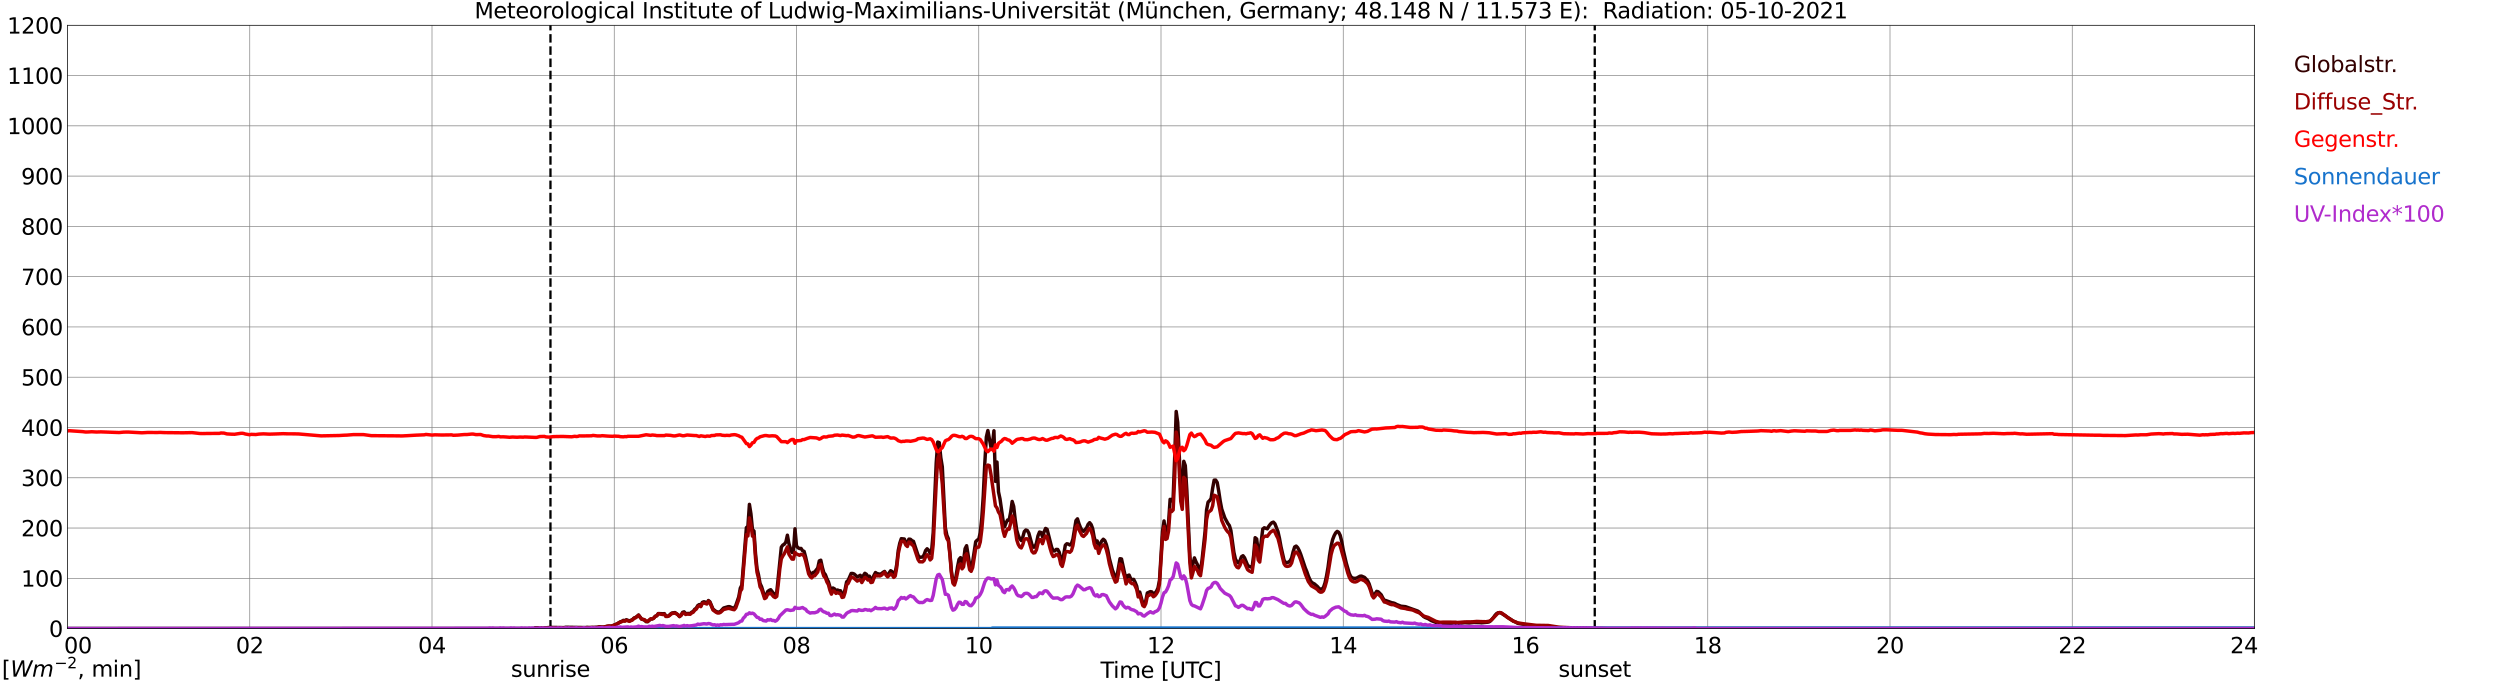 <?xml version="1.0" encoding="utf-8" standalone="no"?>
<!DOCTYPE svg PUBLIC "-//W3C//DTD SVG 1.1//EN"
  "http://www.w3.org/Graphics/SVG/1.1/DTD/svg11.dtd">
<svg xmlns:xlink="http://www.w3.org/1999/xlink" width="1085.4pt" height="296.64pt" viewBox="0 0 1085.4 296.64" xmlns="http://www.w3.org/2000/svg" version="1.1">
 <defs>
  <style type="text/css">*{stroke-linejoin: round; stroke-linecap: butt}</style>
 </defs>
 <g id="figure_1">
  <g id="patch_1">
   <path d="M 0 296.64 
L 1085.4 296.64 
L 1085.4 0 
L 0 0 
z
" style="fill: #ffffff"/>
  </g>
  <g id="axes_1">
   <g id="patch_2">
    <path d="M 29.306 272.909 
L 978.814 272.909 
L 978.814 10.976 
L 29.306 10.976 
z
" style="fill: #ffffff"/>
   </g>
   <g id="patch_3">
    <path d="M 978.814 272.909 
L 978.814 272.909 
L 978.814 10.976 
L 978.814 10.976 
z
" clip-path="url(#p87c77caa8c)" style="fill: #d3d3d3; opacity: 0.25; stroke: #d3d3d3; stroke-linejoin: miter"/>
   </g>
   <g id="matplotlib.axis_1">
    <g id="xtick_1">
     <g id="line2d_1">
      <path d="M 29.306 272.909 
L 29.306 10.976 
" clip-path="url(#p87c77caa8c)" style="fill: none; stroke: #808080; stroke-width: 0.3; stroke-linecap: square"/>
     </g>
     <g id="line2d_2"/>
     <g id="text_1">
      <!--    00 -->
      <g transform="translate(18.733 283.627) scale(0.095 -0.095)">
       <defs>
        <path id="DejaVuSans-20" transform="scale(0.016)"/>
        <path id="DejaVuSans-30" d="M 2034 4250 
Q 1547 4250 1301 3770 
Q 1056 3291 1056 2328 
Q 1056 1369 1301 889 
Q 1547 409 2034 409 
Q 2525 409 2770 889 
Q 3016 1369 3016 2328 
Q 3016 3291 2770 3770 
Q 2525 4250 2034 4250 
z
M 2034 4750 
Q 2819 4750 3233 4129 
Q 3647 3509 3647 2328 
Q 3647 1150 3233 529 
Q 2819 -91 2034 -91 
Q 1250 -91 836 529 
Q 422 1150 422 2328 
Q 422 3509 836 4129 
Q 1250 4750 2034 4750 
z
" transform="scale(0.016)"/>
       </defs>
       <use xlink:href="#DejaVuSans-20"/>
       <use xlink:href="#DejaVuSans-20" transform="translate(31.787 0)"/>
       <use xlink:href="#DejaVuSans-20" transform="translate(63.574 0)"/>
       <use xlink:href="#DejaVuSans-30" transform="translate(95.361 0)"/>
       <use xlink:href="#DejaVuSans-30" transform="translate(158.984 0)"/>
      </g>
     </g>
    </g>
    <g id="xtick_2">
     <g id="line2d_3">
      <path d="M 108.431 272.909 
L 108.431 10.976 
" clip-path="url(#p87c77caa8c)" style="fill: none; stroke: #808080; stroke-width: 0.3; stroke-linecap: square"/>
     </g>
     <g id="line2d_4"/>
     <g id="text_2">
      <!-- 02 -->
      <g transform="translate(102.387 283.627) scale(0.095 -0.095)">
       <defs>
        <path id="DejaVuSans-32" d="M 1228 531 
L 3431 531 
L 3431 0 
L 469 0 
L 469 531 
Q 828 903 1448 1529 
Q 2069 2156 2228 2338 
Q 2531 2678 2651 2914 
Q 2772 3150 2772 3378 
Q 2772 3750 2511 3984 
Q 2250 4219 1831 4219 
Q 1534 4219 1204 4116 
Q 875 4013 500 3803 
L 500 4441 
Q 881 4594 1212 4672 
Q 1544 4750 1819 4750 
Q 2544 4750 2975 4387 
Q 3406 4025 3406 3419 
Q 3406 3131 3298 2873 
Q 3191 2616 2906 2266 
Q 2828 2175 2409 1742 
Q 1991 1309 1228 531 
z
" transform="scale(0.016)"/>
       </defs>
       <use xlink:href="#DejaVuSans-30"/>
       <use xlink:href="#DejaVuSans-32" transform="translate(63.623 0)"/>
      </g>
     </g>
    </g>
    <g id="xtick_3">
     <g id="line2d_5">
      <path d="M 187.557 272.909 
L 187.557 10.976 
" clip-path="url(#p87c77caa8c)" style="fill: none; stroke: #808080; stroke-width: 0.3; stroke-linecap: square"/>
     </g>
     <g id="line2d_6"/>
     <g id="text_3">
      <!-- 04 -->
      <g transform="translate(181.513 283.627) scale(0.095 -0.095)">
       <defs>
        <path id="DejaVuSans-34" d="M 2419 4116 
L 825 1625 
L 2419 1625 
L 2419 4116 
z
M 2253 4666 
L 3047 4666 
L 3047 1625 
L 3713 1625 
L 3713 1100 
L 3047 1100 
L 3047 0 
L 2419 0 
L 2419 1100 
L 313 1100 
L 313 1709 
L 2253 4666 
z
" transform="scale(0.016)"/>
       </defs>
       <use xlink:href="#DejaVuSans-30"/>
       <use xlink:href="#DejaVuSans-34" transform="translate(63.623 0)"/>
      </g>
     </g>
    </g>
    <g id="xtick_4">
     <g id="line2d_7">
      <path d="M 266.683 272.909 
L 266.683 10.976 
" clip-path="url(#p87c77caa8c)" style="fill: none; stroke: #808080; stroke-width: 0.3; stroke-linecap: square"/>
     </g>
     <g id="line2d_8"/>
     <g id="text_4">
      <!-- 06 -->
      <g transform="translate(260.638 283.627) scale(0.095 -0.095)">
       <defs>
        <path id="DejaVuSans-36" d="M 2113 2584 
Q 1688 2584 1439 2293 
Q 1191 2003 1191 1497 
Q 1191 994 1439 701 
Q 1688 409 2113 409 
Q 2538 409 2786 701 
Q 3034 994 3034 1497 
Q 3034 2003 2786 2293 
Q 2538 2584 2113 2584 
z
M 3366 4563 
L 3366 3988 
Q 3128 4100 2886 4159 
Q 2644 4219 2406 4219 
Q 1781 4219 1451 3797 
Q 1122 3375 1075 2522 
Q 1259 2794 1537 2939 
Q 1816 3084 2150 3084 
Q 2853 3084 3261 2657 
Q 3669 2231 3669 1497 
Q 3669 778 3244 343 
Q 2819 -91 2113 -91 
Q 1303 -91 875 529 
Q 447 1150 447 2328 
Q 447 3434 972 4092 
Q 1497 4750 2381 4750 
Q 2619 4750 2861 4703 
Q 3103 4656 3366 4563 
z
" transform="scale(0.016)"/>
       </defs>
       <use xlink:href="#DejaVuSans-30"/>
       <use xlink:href="#DejaVuSans-36" transform="translate(63.623 0)"/>
      </g>
     </g>
    </g>
    <g id="xtick_5">
     <g id="line2d_9">
      <path d="M 345.808 272.909 
L 345.808 10.976 
" clip-path="url(#p87c77caa8c)" style="fill: none; stroke: #808080; stroke-width: 0.3; stroke-linecap: square"/>
     </g>
     <g id="line2d_10"/>
     <g id="text_5">
      <!-- 08 -->
      <g transform="translate(339.764 283.627) scale(0.095 -0.095)">
       <defs>
        <path id="DejaVuSans-38" d="M 2034 2216 
Q 1584 2216 1326 1975 
Q 1069 1734 1069 1313 
Q 1069 891 1326 650 
Q 1584 409 2034 409 
Q 2484 409 2743 651 
Q 3003 894 3003 1313 
Q 3003 1734 2745 1975 
Q 2488 2216 2034 2216 
z
M 1403 2484 
Q 997 2584 770 2862 
Q 544 3141 544 3541 
Q 544 4100 942 4425 
Q 1341 4750 2034 4750 
Q 2731 4750 3128 4425 
Q 3525 4100 3525 3541 
Q 3525 3141 3298 2862 
Q 3072 2584 2669 2484 
Q 3125 2378 3379 2068 
Q 3634 1759 3634 1313 
Q 3634 634 3220 271 
Q 2806 -91 2034 -91 
Q 1263 -91 848 271 
Q 434 634 434 1313 
Q 434 1759 690 2068 
Q 947 2378 1403 2484 
z
M 1172 3481 
Q 1172 3119 1398 2916 
Q 1625 2713 2034 2713 
Q 2441 2713 2670 2916 
Q 2900 3119 2900 3481 
Q 2900 3844 2670 4047 
Q 2441 4250 2034 4250 
Q 1625 4250 1398 4047 
Q 1172 3844 1172 3481 
z
" transform="scale(0.016)"/>
       </defs>
       <use xlink:href="#DejaVuSans-30"/>
       <use xlink:href="#DejaVuSans-38" transform="translate(63.623 0)"/>
      </g>
     </g>
    </g>
    <g id="xtick_6">
     <g id="line2d_11">
      <path d="M 424.934 272.909 
L 424.934 10.976 
" clip-path="url(#p87c77caa8c)" style="fill: none; stroke: #808080; stroke-width: 0.3; stroke-linecap: square"/>
     </g>
     <g id="line2d_12"/>
     <g id="text_6">
      <!-- 10 -->
      <g transform="translate(418.89 283.627) scale(0.095 -0.095)">
       <defs>
        <path id="DejaVuSans-31" d="M 794 531 
L 1825 531 
L 1825 4091 
L 703 3866 
L 703 4441 
L 1819 4666 
L 2450 4666 
L 2450 531 
L 3481 531 
L 3481 0 
L 794 0 
L 794 531 
z
" transform="scale(0.016)"/>
       </defs>
       <use xlink:href="#DejaVuSans-31"/>
       <use xlink:href="#DejaVuSans-30" transform="translate(63.623 0)"/>
      </g>
     </g>
    </g>
    <g id="xtick_7">
     <g id="line2d_13">
      <path d="M 504.06 272.909 
L 504.06 10.976 
" clip-path="url(#p87c77caa8c)" style="fill: none; stroke: #808080; stroke-width: 0.3; stroke-linecap: square"/>
     </g>
     <g id="line2d_14"/>
     <g id="text_7">
      <!-- 12 -->
      <g transform="translate(498.015 283.627) scale(0.095 -0.095)">
       <use xlink:href="#DejaVuSans-31"/>
       <use xlink:href="#DejaVuSans-32" transform="translate(63.623 0)"/>
      </g>
     </g>
    </g>
    <g id="xtick_8">
     <g id="line2d_15">
      <path d="M 583.185 272.909 
L 583.185 10.976 
" clip-path="url(#p87c77caa8c)" style="fill: none; stroke: #808080; stroke-width: 0.3; stroke-linecap: square"/>
     </g>
     <g id="line2d_16"/>
     <g id="text_8">
      <!-- 14 -->
      <g transform="translate(577.141 283.627) scale(0.095 -0.095)">
       <use xlink:href="#DejaVuSans-31"/>
       <use xlink:href="#DejaVuSans-34" transform="translate(63.623 0)"/>
      </g>
     </g>
    </g>
    <g id="xtick_9">
     <g id="line2d_17">
      <path d="M 662.311 272.909 
L 662.311 10.976 
" clip-path="url(#p87c77caa8c)" style="fill: none; stroke: #808080; stroke-width: 0.3; stroke-linecap: square"/>
     </g>
     <g id="line2d_18"/>
     <g id="text_9">
      <!-- 16 -->
      <g transform="translate(656.267 283.627) scale(0.095 -0.095)">
       <use xlink:href="#DejaVuSans-31"/>
       <use xlink:href="#DejaVuSans-36" transform="translate(63.623 0)"/>
      </g>
     </g>
    </g>
    <g id="xtick_10">
     <g id="line2d_19">
      <path d="M 741.437 272.909 
L 741.437 10.976 
" clip-path="url(#p87c77caa8c)" style="fill: none; stroke: #808080; stroke-width: 0.3; stroke-linecap: square"/>
     </g>
     <g id="line2d_20"/>
     <g id="text_10">
      <!-- 18 -->
      <g transform="translate(735.392 283.627) scale(0.095 -0.095)">
       <use xlink:href="#DejaVuSans-31"/>
       <use xlink:href="#DejaVuSans-38" transform="translate(63.623 0)"/>
      </g>
     </g>
    </g>
    <g id="xtick_11">
     <g id="line2d_21">
      <path d="M 820.562 272.909 
L 820.562 10.976 
" clip-path="url(#p87c77caa8c)" style="fill: none; stroke: #808080; stroke-width: 0.3; stroke-linecap: square"/>
     </g>
     <g id="line2d_22"/>
     <g id="text_11">
      <!-- 20 -->
      <g transform="translate(814.518 283.627) scale(0.095 -0.095)">
       <use xlink:href="#DejaVuSans-32"/>
       <use xlink:href="#DejaVuSans-30" transform="translate(63.623 0)"/>
      </g>
     </g>
    </g>
    <g id="xtick_12">
     <g id="line2d_23">
      <path d="M 899.688 272.909 
L 899.688 10.976 
" clip-path="url(#p87c77caa8c)" style="fill: none; stroke: #808080; stroke-width: 0.3; stroke-linecap: square"/>
     </g>
     <g id="line2d_24"/>
     <g id="text_12">
      <!-- 22 -->
      <g transform="translate(893.644 283.627) scale(0.095 -0.095)">
       <use xlink:href="#DejaVuSans-32"/>
       <use xlink:href="#DejaVuSans-32" transform="translate(63.623 0)"/>
      </g>
     </g>
    </g>
    <g id="xtick_13">
     <g id="line2d_25">
      <path d="M 978.814 272.909 
L 978.814 10.976 
" clip-path="url(#p87c77caa8c)" style="fill: none; stroke: #808080; stroke-width: 0.3; stroke-linecap: square"/>
     </g>
     <g id="line2d_26"/>
     <g id="text_13">
      <!-- 24    -->
      <g transform="translate(968.241 283.627) scale(0.095 -0.095)">
       <use xlink:href="#DejaVuSans-32"/>
       <use xlink:href="#DejaVuSans-34" transform="translate(63.623 0)"/>
       <use xlink:href="#DejaVuSans-20" transform="translate(127.246 0)"/>
       <use xlink:href="#DejaVuSans-20" transform="translate(159.033 0)"/>
       <use xlink:href="#DejaVuSans-20" transform="translate(190.82 0)"/>
      </g>
     </g>
    </g>
    <g id="text_14">
     <!-- Time [UTC] -->
     <g transform="translate(477.806 294.322) scale(0.095 -0.095)">
      <defs>
       <path id="DejaVuSans-54" d="M -19 4666 
L 3928 4666 
L 3928 4134 
L 2272 4134 
L 2272 0 
L 1638 0 
L 1638 4134 
L -19 4134 
L -19 4666 
z
" transform="scale(0.016)"/>
       <path id="DejaVuSans-69" d="M 603 3500 
L 1178 3500 
L 1178 0 
L 603 0 
L 603 3500 
z
M 603 4863 
L 1178 4863 
L 1178 4134 
L 603 4134 
L 603 4863 
z
" transform="scale(0.016)"/>
       <path id="DejaVuSans-6d" d="M 3328 2828 
Q 3544 3216 3844 3400 
Q 4144 3584 4550 3584 
Q 5097 3584 5394 3201 
Q 5691 2819 5691 2113 
L 5691 0 
L 5113 0 
L 5113 2094 
Q 5113 2597 4934 2840 
Q 4756 3084 4391 3084 
Q 3944 3084 3684 2787 
Q 3425 2491 3425 1978 
L 3425 0 
L 2847 0 
L 2847 2094 
Q 2847 2600 2669 2842 
Q 2491 3084 2119 3084 
Q 1678 3084 1418 2786 
Q 1159 2488 1159 1978 
L 1159 0 
L 581 0 
L 581 3500 
L 1159 3500 
L 1159 2956 
Q 1356 3278 1631 3431 
Q 1906 3584 2284 3584 
Q 2666 3584 2933 3390 
Q 3200 3197 3328 2828 
z
" transform="scale(0.016)"/>
       <path id="DejaVuSans-65" d="M 3597 1894 
L 3597 1613 
L 953 1613 
Q 991 1019 1311 708 
Q 1631 397 2203 397 
Q 2534 397 2845 478 
Q 3156 559 3463 722 
L 3463 178 
Q 3153 47 2828 -22 
Q 2503 -91 2169 -91 
Q 1331 -91 842 396 
Q 353 884 353 1716 
Q 353 2575 817 3079 
Q 1281 3584 2069 3584 
Q 2775 3584 3186 3129 
Q 3597 2675 3597 1894 
z
M 3022 2063 
Q 3016 2534 2758 2815 
Q 2500 3097 2075 3097 
Q 1594 3097 1305 2825 
Q 1016 2553 972 2059 
L 3022 2063 
z
" transform="scale(0.016)"/>
       <path id="DejaVuSans-5b" d="M 550 4863 
L 1875 4863 
L 1875 4416 
L 1125 4416 
L 1125 -397 
L 1875 -397 
L 1875 -844 
L 550 -844 
L 550 4863 
z
" transform="scale(0.016)"/>
       <path id="DejaVuSans-55" d="M 556 4666 
L 1191 4666 
L 1191 1831 
Q 1191 1081 1462 751 
Q 1734 422 2344 422 
Q 2950 422 3222 751 
Q 3494 1081 3494 1831 
L 3494 4666 
L 4128 4666 
L 4128 1753 
Q 4128 841 3676 375 
Q 3225 -91 2344 -91 
Q 1459 -91 1007 375 
Q 556 841 556 1753 
L 556 4666 
z
" transform="scale(0.016)"/>
       <path id="DejaVuSans-43" d="M 4122 4306 
L 4122 3641 
Q 3803 3938 3442 4084 
Q 3081 4231 2675 4231 
Q 1875 4231 1450 3742 
Q 1025 3253 1025 2328 
Q 1025 1406 1450 917 
Q 1875 428 2675 428 
Q 3081 428 3442 575 
Q 3803 722 4122 1019 
L 4122 359 
Q 3791 134 3420 21 
Q 3050 -91 2638 -91 
Q 1578 -91 968 557 
Q 359 1206 359 2328 
Q 359 3453 968 4101 
Q 1578 4750 2638 4750 
Q 3056 4750 3426 4639 
Q 3797 4528 4122 4306 
z
" transform="scale(0.016)"/>
       <path id="DejaVuSans-5d" d="M 1947 4863 
L 1947 -844 
L 622 -844 
L 622 -397 
L 1369 -397 
L 1369 4416 
L 622 4416 
L 622 4863 
L 1947 4863 
z
" transform="scale(0.016)"/>
      </defs>
      <use xlink:href="#DejaVuSans-54"/>
      <use xlink:href="#DejaVuSans-69" transform="translate(57.959 0)"/>
      <use xlink:href="#DejaVuSans-6d" transform="translate(85.742 0)"/>
      <use xlink:href="#DejaVuSans-65" transform="translate(183.154 0)"/>
      <use xlink:href="#DejaVuSans-20" transform="translate(244.678 0)"/>
      <use xlink:href="#DejaVuSans-5b" transform="translate(276.465 0)"/>
      <use xlink:href="#DejaVuSans-55" transform="translate(315.479 0)"/>
      <use xlink:href="#DejaVuSans-54" transform="translate(388.672 0)"/>
      <use xlink:href="#DejaVuSans-43" transform="translate(443.881 0)"/>
      <use xlink:href="#DejaVuSans-5d" transform="translate(513.705 0)"/>
     </g>
    </g>
   </g>
   <g id="matplotlib.axis_2">
    <g id="ytick_1">
     <g id="line2d_27">
      <path d="M 29.306 272.909 
L 978.814 272.909 
" clip-path="url(#p87c77caa8c)" style="fill: none; stroke: #808080; stroke-width: 0.3; stroke-linecap: square"/>
     </g>
     <g id="line2d_28"/>
     <g id="text_15">
      <!-- 0 -->
      <g transform="translate(21.261 276.518) scale(0.095 -0.095)">
       <use xlink:href="#DejaVuSans-30"/>
      </g>
     </g>
    </g>
    <g id="ytick_2">
     <g id="line2d_29">
      <path d="M 29.306 251.081 
L 978.814 251.081 
" clip-path="url(#p87c77caa8c)" style="fill: none; stroke: #808080; stroke-width: 0.3; stroke-linecap: square"/>
     </g>
     <g id="line2d_30"/>
     <g id="text_16">
      <!-- 100 -->
      <g transform="translate(9.173 254.69) scale(0.095 -0.095)">
       <use xlink:href="#DejaVuSans-31"/>
       <use xlink:href="#DejaVuSans-30" transform="translate(63.623 0)"/>
       <use xlink:href="#DejaVuSans-30" transform="translate(127.246 0)"/>
      </g>
     </g>
    </g>
    <g id="ytick_3">
     <g id="line2d_31">
      <path d="M 29.306 229.253 
L 978.814 229.253 
" clip-path="url(#p87c77caa8c)" style="fill: none; stroke: #808080; stroke-width: 0.3; stroke-linecap: square"/>
     </g>
     <g id="line2d_32"/>
     <g id="text_17">
      <!-- 200 -->
      <g transform="translate(9.173 232.863) scale(0.095 -0.095)">
       <use xlink:href="#DejaVuSans-32"/>
       <use xlink:href="#DejaVuSans-30" transform="translate(63.623 0)"/>
       <use xlink:href="#DejaVuSans-30" transform="translate(127.246 0)"/>
      </g>
     </g>
    </g>
    <g id="ytick_4">
     <g id="line2d_33">
      <path d="M 29.306 207.426 
L 978.814 207.426 
" clip-path="url(#p87c77caa8c)" style="fill: none; stroke: #808080; stroke-width: 0.3; stroke-linecap: square"/>
     </g>
     <g id="line2d_34"/>
     <g id="text_18">
      <!-- 300 -->
      <g transform="translate(9.173 211.035) scale(0.095 -0.095)">
       <defs>
        <path id="DejaVuSans-33" d="M 2597 2516 
Q 3050 2419 3304 2112 
Q 3559 1806 3559 1356 
Q 3559 666 3084 287 
Q 2609 -91 1734 -91 
Q 1441 -91 1130 -33 
Q 819 25 488 141 
L 488 750 
Q 750 597 1062 519 
Q 1375 441 1716 441 
Q 2309 441 2620 675 
Q 2931 909 2931 1356 
Q 2931 1769 2642 2001 
Q 2353 2234 1838 2234 
L 1294 2234 
L 1294 2753 
L 1863 2753 
Q 2328 2753 2575 2939 
Q 2822 3125 2822 3475 
Q 2822 3834 2567 4026 
Q 2313 4219 1838 4219 
Q 1578 4219 1281 4162 
Q 984 4106 628 3988 
L 628 4550 
Q 988 4650 1302 4700 
Q 1616 4750 1894 4750 
Q 2613 4750 3031 4423 
Q 3450 4097 3450 3541 
Q 3450 3153 3228 2886 
Q 3006 2619 2597 2516 
z
" transform="scale(0.016)"/>
       </defs>
       <use xlink:href="#DejaVuSans-33"/>
       <use xlink:href="#DejaVuSans-30" transform="translate(63.623 0)"/>
       <use xlink:href="#DejaVuSans-30" transform="translate(127.246 0)"/>
      </g>
     </g>
    </g>
    <g id="ytick_5">
     <g id="line2d_35">
      <path d="M 29.306 185.598 
L 978.814 185.598 
" clip-path="url(#p87c77caa8c)" style="fill: none; stroke: #808080; stroke-width: 0.3; stroke-linecap: square"/>
     </g>
     <g id="line2d_36"/>
     <g id="text_19">
      <!-- 400 -->
      <g transform="translate(9.173 189.207) scale(0.095 -0.095)">
       <use xlink:href="#DejaVuSans-34"/>
       <use xlink:href="#DejaVuSans-30" transform="translate(63.623 0)"/>
       <use xlink:href="#DejaVuSans-30" transform="translate(127.246 0)"/>
      </g>
     </g>
    </g>
    <g id="ytick_6">
     <g id="line2d_37">
      <path d="M 29.306 163.77 
L 978.814 163.77 
" clip-path="url(#p87c77caa8c)" style="fill: none; stroke: #808080; stroke-width: 0.3; stroke-linecap: square"/>
     </g>
     <g id="line2d_38"/>
     <g id="text_20">
      <!-- 500 -->
      <g transform="translate(9.173 167.379) scale(0.095 -0.095)">
       <defs>
        <path id="DejaVuSans-35" d="M 691 4666 
L 3169 4666 
L 3169 4134 
L 1269 4134 
L 1269 2991 
Q 1406 3038 1543 3061 
Q 1681 3084 1819 3084 
Q 2600 3084 3056 2656 
Q 3513 2228 3513 1497 
Q 3513 744 3044 326 
Q 2575 -91 1722 -91 
Q 1428 -91 1123 -41 
Q 819 9 494 109 
L 494 744 
Q 775 591 1075 516 
Q 1375 441 1709 441 
Q 2250 441 2565 725 
Q 2881 1009 2881 1497 
Q 2881 1984 2565 2268 
Q 2250 2553 1709 2553 
Q 1456 2553 1204 2497 
Q 953 2441 691 2322 
L 691 4666 
z
" transform="scale(0.016)"/>
       </defs>
       <use xlink:href="#DejaVuSans-35"/>
       <use xlink:href="#DejaVuSans-30" transform="translate(63.623 0)"/>
       <use xlink:href="#DejaVuSans-30" transform="translate(127.246 0)"/>
      </g>
     </g>
    </g>
    <g id="ytick_7">
     <g id="line2d_39">
      <path d="M 29.306 141.942 
L 978.814 141.942 
" clip-path="url(#p87c77caa8c)" style="fill: none; stroke: #808080; stroke-width: 0.3; stroke-linecap: square"/>
     </g>
     <g id="line2d_40"/>
     <g id="text_21">
      <!-- 600 -->
      <g transform="translate(9.173 145.551) scale(0.095 -0.095)">
       <use xlink:href="#DejaVuSans-36"/>
       <use xlink:href="#DejaVuSans-30" transform="translate(63.623 0)"/>
       <use xlink:href="#DejaVuSans-30" transform="translate(127.246 0)"/>
      </g>
     </g>
    </g>
    <g id="ytick_8">
     <g id="line2d_41">
      <path d="M 29.306 120.114 
L 978.814 120.114 
" clip-path="url(#p87c77caa8c)" style="fill: none; stroke: #808080; stroke-width: 0.3; stroke-linecap: square"/>
     </g>
     <g id="line2d_42"/>
     <g id="text_22">
      <!-- 700 -->
      <g transform="translate(9.173 123.724) scale(0.095 -0.095)">
       <defs>
        <path id="DejaVuSans-37" d="M 525 4666 
L 3525 4666 
L 3525 4397 
L 1831 0 
L 1172 0 
L 2766 4134 
L 525 4134 
L 525 4666 
z
" transform="scale(0.016)"/>
       </defs>
       <use xlink:href="#DejaVuSans-37"/>
       <use xlink:href="#DejaVuSans-30" transform="translate(63.623 0)"/>
       <use xlink:href="#DejaVuSans-30" transform="translate(127.246 0)"/>
      </g>
     </g>
    </g>
    <g id="ytick_9">
     <g id="line2d_43">
      <path d="M 29.306 98.287 
L 978.814 98.287 
" clip-path="url(#p87c77caa8c)" style="fill: none; stroke: #808080; stroke-width: 0.3; stroke-linecap: square"/>
     </g>
     <g id="line2d_44"/>
     <g id="text_23">
      <!-- 800 -->
      <g transform="translate(9.173 101.896) scale(0.095 -0.095)">
       <use xlink:href="#DejaVuSans-38"/>
       <use xlink:href="#DejaVuSans-30" transform="translate(63.623 0)"/>
       <use xlink:href="#DejaVuSans-30" transform="translate(127.246 0)"/>
      </g>
     </g>
    </g>
    <g id="ytick_10">
     <g id="line2d_45">
      <path d="M 29.306 76.459 
L 978.814 76.459 
" clip-path="url(#p87c77caa8c)" style="fill: none; stroke: #808080; stroke-width: 0.3; stroke-linecap: square"/>
     </g>
     <g id="line2d_46"/>
     <g id="text_24">
      <!-- 900 -->
      <g transform="translate(9.173 80.068) scale(0.095 -0.095)">
       <defs>
        <path id="DejaVuSans-39" d="M 703 97 
L 703 672 
Q 941 559 1184 500 
Q 1428 441 1663 441 
Q 2288 441 2617 861 
Q 2947 1281 2994 2138 
Q 2813 1869 2534 1725 
Q 2256 1581 1919 1581 
Q 1219 1581 811 2004 
Q 403 2428 403 3163 
Q 403 3881 828 4315 
Q 1253 4750 1959 4750 
Q 2769 4750 3195 4129 
Q 3622 3509 3622 2328 
Q 3622 1225 3098 567 
Q 2575 -91 1691 -91 
Q 1453 -91 1209 -44 
Q 966 3 703 97 
z
M 1959 2075 
Q 2384 2075 2632 2365 
Q 2881 2656 2881 3163 
Q 2881 3666 2632 3958 
Q 2384 4250 1959 4250 
Q 1534 4250 1286 3958 
Q 1038 3666 1038 3163 
Q 1038 2656 1286 2365 
Q 1534 2075 1959 2075 
z
" transform="scale(0.016)"/>
       </defs>
       <use xlink:href="#DejaVuSans-39"/>
       <use xlink:href="#DejaVuSans-30" transform="translate(63.623 0)"/>
       <use xlink:href="#DejaVuSans-30" transform="translate(127.246 0)"/>
      </g>
     </g>
    </g>
    <g id="ytick_11">
     <g id="line2d_47">
      <path d="M 29.306 54.631 
L 978.814 54.631 
" clip-path="url(#p87c77caa8c)" style="fill: none; stroke: #808080; stroke-width: 0.3; stroke-linecap: square"/>
     </g>
     <g id="line2d_48"/>
     <g id="text_25">
      <!-- 1000 -->
      <g transform="translate(3.128 58.24) scale(0.095 -0.095)">
       <use xlink:href="#DejaVuSans-31"/>
       <use xlink:href="#DejaVuSans-30" transform="translate(63.623 0)"/>
       <use xlink:href="#DejaVuSans-30" transform="translate(127.246 0)"/>
       <use xlink:href="#DejaVuSans-30" transform="translate(190.869 0)"/>
      </g>
     </g>
    </g>
    <g id="ytick_12">
     <g id="line2d_49">
      <path d="M 29.306 32.803 
L 978.814 32.803 
" clip-path="url(#p87c77caa8c)" style="fill: none; stroke: #808080; stroke-width: 0.3; stroke-linecap: square"/>
     </g>
     <g id="line2d_50"/>
     <g id="text_26">
      <!-- 1100 -->
      <g transform="translate(3.128 36.413) scale(0.095 -0.095)">
       <use xlink:href="#DejaVuSans-31"/>
       <use xlink:href="#DejaVuSans-31" transform="translate(63.623 0)"/>
       <use xlink:href="#DejaVuSans-30" transform="translate(127.246 0)"/>
       <use xlink:href="#DejaVuSans-30" transform="translate(190.869 0)"/>
      </g>
     </g>
    </g>
    <g id="ytick_13">
     <g id="line2d_51">
      <path d="M 29.306 10.976 
L 978.814 10.976 
" clip-path="url(#p87c77caa8c)" style="fill: none; stroke: #808080; stroke-width: 0.3; stroke-linecap: square"/>
     </g>
     <g id="line2d_52"/>
     <g id="text_27">
      <!-- 1200 -->
      <g transform="translate(3.128 14.585) scale(0.095 -0.095)">
       <use xlink:href="#DejaVuSans-31"/>
       <use xlink:href="#DejaVuSans-32" transform="translate(63.623 0)"/>
       <use xlink:href="#DejaVuSans-30" transform="translate(127.246 0)"/>
       <use xlink:href="#DejaVuSans-30" transform="translate(190.869 0)"/>
      </g>
     </g>
    </g>
   </g>
   <g id="line2d_53">
    <path d="M 238.989 272.909 
L 238.989 10.976 
" clip-path="url(#p87c77caa8c)" style="fill: none; stroke-dasharray: 3.7,1.6; stroke-dashoffset: 0; stroke: #000000"/>
   </g>
   <g id="line2d_54">
    <path d="M 692.379 272.909 
L 692.379 10.976 
" clip-path="url(#p87c77caa8c)" style="fill: none; stroke-dasharray: 3.7,1.6; stroke-dashoffset: 0; stroke: #000000"/>
   </g>
   <g id="line2d_55">
    <path d="M 29.306 272.909 
L 231.736 272.909 
L 232.395 272.527 
L 235.692 272.677 
L 238.989 272.391 
L 244.923 272.477 
L 245.583 272.324 
L 254.155 272.459 
L 254.814 272.391 
L 256.133 272.424 
L 259.43 272.341 
L 260.089 272.138 
L 262.067 272.274 
L 263.386 271.953 
L 264.705 271.8 
L 265.364 271.868 
L 266.023 271.649 
L 267.342 271.075 
L 268.002 270.805 
L 269.32 269.96 
L 269.98 269.774 
L 270.639 269.336 
L 271.298 269.438 
L 271.958 269.065 
L 273.277 269.589 
L 274.595 268.997 
L 275.255 268.323 
L 275.914 268.07 
L 276.573 267.613 
L 277.233 267.007 
L 278.552 268.779 
L 279.211 268.965 
L 279.87 269.318 
L 280.53 269.91 
L 281.189 269.927 
L 282.508 268.729 
L 283.167 268.729 
L 283.827 268.305 
L 284.486 267.53 
L 285.145 267.327 
L 285.805 266.382 
L 287.124 266.433 
L 287.783 266.5 
L 288.442 266.415 
L 289.102 267.496 
L 289.761 267.546 
L 290.42 267.293 
L 291.08 266.601 
L 291.739 266.144 
L 293.058 265.959 
L 294.377 266.939 
L 295.036 267.664 
L 295.696 267.057 
L 296.355 265.858 
L 297.014 265.638 
L 297.674 266.398 
L 298.992 266.33 
L 299.652 266.382 
L 300.311 265.791 
L 300.971 265.437 
L 301.63 264.507 
L 302.289 264.051 
L 302.949 262.903 
L 303.608 262.482 
L 304.267 262.971 
L 304.927 261.537 
L 305.586 261.251 
L 306.246 261.436 
L 306.905 261.943 
L 307.564 260.727 
L 308.224 261.283 
L 309.543 264.44 
L 310.861 265.47 
L 311.521 265.706 
L 312.18 265.758 
L 312.839 265.42 
L 314.158 263.983 
L 316.136 263.394 
L 316.796 263.394 
L 318.114 263.983 
L 318.774 264.018 
L 319.433 262.92 
L 320.752 259.09 
L 321.411 255.357 
L 322.071 254.041 
L 324.049 229.09 
L 324.708 228.516 
L 325.368 218.979 
L 326.027 223.115 
L 326.686 229.902 
L 327.346 230.559 
L 328.005 240.283 
L 328.665 246.901 
L 329.324 249.651 
L 329.983 253.316 
L 330.643 254.733 
L 331.961 259.005 
L 332.621 258.633 
L 333.28 256.844 
L 333.94 256.32 
L 334.599 256.034 
L 335.918 257.756 
L 336.577 258.042 
L 337.236 257.197 
L 339.215 237.548 
L 339.874 236.653 
L 340.533 236.264 
L 341.193 235.337 
L 341.852 232.366 
L 342.512 235.996 
L 343.171 238.139 
L 343.83 239.862 
L 344.49 239.456 
L 345.149 229.596 
L 345.808 236.991 
L 346.468 237.818 
L 347.127 238.157 
L 347.787 238.104 
L 348.446 239.117 
L 349.105 239.388 
L 349.765 241.837 
L 351.083 247.744 
L 351.743 248.774 
L 352.402 249.263 
L 353.062 248.538 
L 353.721 248.318 
L 355.04 246.613 
L 355.699 243.524 
L 356.359 243.221 
L 357.018 246.292 
L 357.677 248.656 
L 358.337 249.483 
L 358.996 251.238 
L 359.655 252.557 
L 360.315 254.8 
L 360.974 256.49 
L 361.634 255.289 
L 362.293 255.645 
L 362.952 256.472 
L 363.612 256.152 
L 364.271 256.438 
L 364.93 256.49 
L 365.59 258.363 
L 366.249 258.059 
L 366.909 255.916 
L 367.568 252.607 
L 368.227 251.998 
L 369.546 248.977 
L 370.206 248.977 
L 370.865 249.23 
L 372.184 250.496 
L 373.502 249.769 
L 374.162 250.952 
L 375.481 248.909 
L 376.14 249.298 
L 376.799 250.343 
L 377.459 250.158 
L 378.118 251.491 
L 378.777 251.424 
L 379.437 249.804 
L 380.096 248.571 
L 380.756 249.027 
L 382.074 249.315 
L 382.734 249.027 
L 383.393 248.488 
L 384.053 248.099 
L 384.712 249.248 
L 385.371 249.719 
L 386.69 247.779 
L 387.349 248.182 
L 388.009 249.248 
L 388.668 248.639 
L 389.328 245.043 
L 389.987 238.967 
L 390.646 235.826 
L 391.306 233.868 
L 392.624 234.02 
L 393.284 235.54 
L 393.943 236.011 
L 394.603 234.071 
L 395.262 234.121 
L 395.921 234.73 
L 396.581 235.033 
L 398.559 241.025 
L 399.218 241.955 
L 400.537 241.852 
L 401.196 240.925 
L 401.856 239.034 
L 402.515 238.257 
L 403.175 238.899 
L 403.834 240.265 
L 404.493 238.814 
L 405.153 231.268 
L 406.471 200.949 
L 407.131 191.917 
L 407.79 192.188 
L 408.45 198.635 
L 409.109 202.671 
L 410.428 229.157 
L 411.087 232.383 
L 411.746 233.903 
L 412.406 239.962 
L 413.065 247.997 
L 413.725 252.421 
L 414.384 252.995 
L 415.043 250.343 
L 415.703 246.224 
L 416.362 242.865 
L 417.022 242.105 
L 417.681 244.369 
L 418.34 243.474 
L 419 238.207 
L 419.659 236.924 
L 420.978 245.094 
L 421.637 245.718 
L 422.297 243.895 
L 423.615 235.184 
L 424.275 234.492 
L 424.934 234.138 
L 425.593 231.235 
L 426.253 224.903 
L 426.912 214.943 
L 427.572 200.932 
L 428.231 189.756 
L 428.89 186.921 
L 430.209 194.028 
L 430.869 193.15 
L 431.528 187.038 
L 432.187 209.001 
L 432.847 200.611 
L 433.506 213.526 
L 434.165 216.632 
L 435.484 225.883 
L 436.144 228.703 
L 436.803 226.981 
L 437.462 225.748 
L 438.122 225.848 
L 438.781 222.421 
L 439.44 217.713 
L 440.1 219.839 
L 440.759 225.612 
L 441.419 230.137 
L 442.078 232.416 
L 442.737 233.885 
L 443.397 234.677 
L 444.056 233.208 
L 444.716 230.797 
L 445.375 230.102 
L 446.034 230.34 
L 446.694 231.488 
L 448.012 236.382 
L 448.672 237.565 
L 449.331 237.515 
L 449.991 235.743 
L 450.65 232.637 
L 451.309 230.997 
L 451.969 231.183 
L 452.628 233.091 
L 453.287 230.965 
L 453.947 229.428 
L 454.606 229.799 
L 456.584 237.598 
L 457.244 239.185 
L 457.903 239.202 
L 458.563 238.528 
L 459.222 238.561 
L 459.881 239.776 
L 460.541 242.747 
L 461.2 243.254 
L 461.859 240.536 
L 462.519 236.703 
L 463.178 236.079 
L 463.838 236.214 
L 464.497 236.62 
L 465.156 236.064 
L 465.816 234.053 
L 467.134 226.018 
L 467.794 225.259 
L 468.453 227.402 
L 469.113 229.074 
L 469.772 230.238 
L 470.431 230.694 
L 471.75 229.21 
L 472.409 227.673 
L 473.069 226.929 
L 473.728 227.741 
L 474.388 229.496 
L 475.047 233.208 
L 475.706 235.437 
L 476.366 234.848 
L 477.025 237.969 
L 477.685 236.064 
L 478.344 234.88 
L 479.003 234.121 
L 479.663 234.695 
L 480.322 236.382 
L 480.981 238.967 
L 481.641 242.444 
L 482.96 247.508 
L 484.278 250.799 
L 484.938 250.311 
L 486.256 242.562 
L 486.916 242.68 
L 488.894 251.797 
L 489.553 249.922 
L 490.213 249.669 
L 490.872 251.171 
L 491.532 251.694 
L 492.191 251.544 
L 492.85 252.843 
L 493.51 254.497 
L 494.169 258.024 
L 494.828 257.047 
L 496.147 261.84 
L 496.807 262.346 
L 497.466 260.81 
L 498.125 257.45 
L 499.444 256.844 
L 500.103 256.996 
L 500.763 257.974 
L 501.422 257.518 
L 502.082 256.726 
L 502.741 255.324 
L 503.4 251.965 
L 504.719 230.609 
L 505.379 226.186 
L 506.038 231.875 
L 506.697 231.05 
L 507.357 226.743 
L 508.016 216.801 
L 508.675 217.492 
L 509.335 216.076 
L 509.994 198.821 
L 510.654 178.648 
L 511.313 183.376 
L 512.632 211.634 
L 513.291 213.138 
L 513.95 200.29 
L 514.61 202.13 
L 515.269 212.782 
L 516.588 241.464 
L 517.247 248.217 
L 517.907 244.84 
L 518.566 242.208 
L 519.226 243.863 
L 519.885 245.144 
L 520.544 246.884 
L 521.204 247.796 
L 521.863 243.271 
L 523.182 230.897 
L 523.841 221.393 
L 524.501 217.999 
L 525.16 217.375 
L 525.819 216.429 
L 526.479 212.007 
L 527.138 208.462 
L 527.797 208.427 
L 528.457 209.475 
L 529.116 213.188 
L 529.776 217.56 
L 530.435 221.022 
L 531.754 224.82 
L 533.073 227.267 
L 533.732 228.144 
L 534.391 230.29 
L 535.71 239.809 
L 536.369 242.73 
L 537.029 243.895 
L 537.688 244.419 
L 538.348 243.439 
L 539.007 241.684 
L 539.666 241.278 
L 540.326 242.156 
L 541.644 245.347 
L 542.304 245.921 
L 542.963 246.157 
L 543.623 246.174 
L 544.282 241.143 
L 544.941 233.446 
L 545.601 234.003 
L 546.26 239.473 
L 546.919 240.401 
L 548.238 229.699 
L 548.898 229.142 
L 550.216 229.596 
L 550.876 228.45 
L 551.535 227.588 
L 552.195 226.946 
L 552.854 226.693 
L 553.513 227.402 
L 554.832 230.797 
L 555.491 233.7 
L 556.151 237.362 
L 557.47 243.186 
L 558.129 244.199 
L 558.788 244.301 
L 559.448 244.013 
L 560.107 243.524 
L 560.766 242.258 
L 561.426 239.523 
L 562.085 237.463 
L 562.745 237.092 
L 563.404 237.768 
L 564.063 239.017 
L 564.723 240.671 
L 566.701 246.58 
L 567.36 248.15 
L 568.02 250.057 
L 568.679 251.594 
L 569.338 252.707 
L 569.998 253.181 
L 570.657 253.502 
L 571.976 254.65 
L 572.635 255.442 
L 573.295 255.813 
L 573.954 255.713 
L 574.613 255.021 
L 575.273 253.046 
L 575.932 250.057 
L 576.592 246.209 
L 577.251 241.11 
L 577.91 237.127 
L 578.57 234.274 
L 579.229 232.584 
L 579.889 231.353 
L 580.548 230.711 
L 581.207 231.1 
L 581.867 232.449 
L 582.526 235.101 
L 583.185 238.831 
L 584.504 244.502 
L 585.823 249.027 
L 586.482 250.378 
L 587.142 250.902 
L 587.801 251.088 
L 588.46 251.103 
L 589.12 250.935 
L 590.439 250.175 
L 591.098 250.108 
L 592.417 250.682 
L 593.736 252.083 
L 594.395 253.417 
L 595.714 257.518 
L 596.373 258.345 
L 597.032 257.739 
L 597.692 256.758 
L 598.351 256.911 
L 599.67 258.245 
L 600.329 259.561 
L 600.989 260.591 
L 601.648 260.727 
L 604.286 261.689 
L 604.945 261.79 
L 605.604 262.01 
L 606.264 262.397 
L 608.242 263.191 
L 610.22 263.394 
L 615.495 265.284 
L 616.154 265.741 
L 618.133 267.716 
L 618.792 268.105 
L 620.111 268.626 
L 621.429 269.453 
L 624.067 270.484 
L 625.386 270.754 
L 626.045 270.687 
L 626.705 270.787 
L 630.661 270.551 
L 631.98 270.602 
L 632.639 270.737 
L 635.936 270.348 
L 637.914 270.466 
L 639.892 270.248 
L 642.53 270.331 
L 643.189 270.399 
L 645.827 270.145 
L 646.486 270.01 
L 647.145 269.556 
L 648.464 268.019 
L 649.123 267.074 
L 649.783 266.382 
L 650.442 266.044 
L 651.102 265.976 
L 651.761 266.179 
L 657.036 269.691 
L 657.695 269.927 
L 659.014 270.652 
L 662.97 271.311 
L 664.289 271.582 
L 667.586 272.003 
L 668.905 272.003 
L 669.564 271.85 
L 671.542 271.868 
L 674.839 272.341 
L 676.158 272.612 
L 678.136 272.645 
L 679.455 272.695 
L 691.324 272.909 
L 978.154 272.909 
L 978.154 272.909 
" clip-path="url(#p87c77caa8c)" style="fill: none; stroke: #330000; stroke-width: 1.5; stroke-linecap: square"/>
   </g>
   <g id="line2d_56">
    <path d="M 29.306 272.909 
L 231.736 272.909 
L 232.395 272.734 
L 237.67 272.651 
L 239.648 272.608 
L 254.155 272.566 
L 254.814 272.483 
L 256.133 272.525 
L 256.792 272.44 
L 258.111 272.483 
L 260.748 272.23 
L 262.067 272.271 
L 264.045 271.811 
L 265.364 271.852 
L 266.683 271.433 
L 268.002 270.846 
L 268.661 270.425 
L 270.639 269.587 
L 271.298 269.711 
L 271.958 269.333 
L 273.277 269.755 
L 274.595 269.165 
L 275.255 268.452 
L 275.914 268.242 
L 277.233 267.151 
L 278.552 268.788 
L 279.87 269.041 
L 280.53 269.711 
L 281.189 269.755 
L 282.508 268.705 
L 283.167 268.705 
L 283.827 268.41 
L 284.486 267.613 
L 285.145 267.36 
L 285.805 266.437 
L 287.124 266.69 
L 287.783 266.814 
L 288.442 266.69 
L 289.102 267.655 
L 289.761 267.655 
L 290.42 267.404 
L 291.739 266.354 
L 293.058 266.186 
L 293.717 266.481 
L 294.377 266.941 
L 295.036 267.696 
L 295.696 267.151 
L 296.355 266.269 
L 297.014 266.186 
L 297.674 266.773 
L 298.333 266.605 
L 299.652 266.69 
L 300.311 266.103 
L 300.971 265.808 
L 301.63 264.926 
L 302.289 264.466 
L 302.949 263.374 
L 303.608 262.953 
L 304.267 263.374 
L 304.927 261.988 
L 305.586 261.779 
L 306.905 262.239 
L 307.564 261.024 
L 308.224 261.652 
L 309.543 264.843 
L 310.861 265.808 
L 311.521 266.144 
L 312.18 266.144 
L 312.839 265.85 
L 314.158 264.632 
L 316.136 264.13 
L 316.796 264.213 
L 318.114 264.59 
L 318.774 264.717 
L 319.433 263.92 
L 320.752 260.225 
L 321.411 256.741 
L 322.071 255.735 
L 324.049 232.143 
L 324.708 232.689 
L 325.368 224.84 
L 326.027 227.736 
L 326.686 232.772 
L 327.346 232.816 
L 328.005 242.258 
L 328.665 248.473 
L 329.324 251.116 
L 329.983 254.768 
L 330.643 255.859 
L 331.961 259.889 
L 332.621 259.511 
L 333.28 258 
L 334.599 257.538 
L 335.918 259.092 
L 336.577 259.428 
L 337.236 258.924 
L 337.896 253.552 
L 338.555 247.087 
L 339.215 242.638 
L 339.874 241.379 
L 340.533 240.37 
L 341.852 237.432 
L 342.512 240.621 
L 343.83 242.721 
L 344.49 242.762 
L 345.149 239.866 
L 345.808 240.497 
L 347.127 241.084 
L 347.787 240.665 
L 348.446 240.833 
L 349.105 241.379 
L 349.765 243.518 
L 351.083 249.143 
L 351.743 250.278 
L 352.402 250.906 
L 353.062 250.066 
L 353.721 249.983 
L 355.04 248.346 
L 355.699 245.449 
L 356.359 244.987 
L 357.018 248.095 
L 357.677 250.151 
L 358.337 250.823 
L 358.996 252.67 
L 359.655 253.803 
L 360.315 256.28 
L 360.974 257.959 
L 361.634 256.573 
L 362.293 256.741 
L 362.952 257.623 
L 363.612 257.287 
L 364.271 257.581 
L 364.93 257.749 
L 365.59 259.387 
L 366.249 259.218 
L 366.909 257.204 
L 367.568 253.886 
L 368.227 253.299 
L 369.546 250.487 
L 370.206 250.738 
L 370.865 251.116 
L 372.184 252.292 
L 372.843 251.871 
L 373.502 251.662 
L 374.162 252.921 
L 375.481 250.697 
L 376.14 250.989 
L 376.799 251.83 
L 377.459 251.62 
L 378.118 252.921 
L 378.777 252.753 
L 379.437 251.033 
L 380.096 249.732 
L 380.756 250.025 
L 381.415 249.983 
L 382.074 250.066 
L 382.734 249.688 
L 384.053 248.473 
L 384.712 249.732 
L 385.371 250.444 
L 386.69 249.186 
L 387.349 249.564 
L 388.009 250.697 
L 388.668 250.11 
L 389.328 246.373 
L 389.987 240.412 
L 390.646 237.347 
L 391.306 235.081 
L 391.965 234.955 
L 392.624 235.249 
L 393.284 236.677 
L 393.943 237.264 
L 394.603 235.332 
L 395.262 235.544 
L 395.921 236.509 
L 396.581 236.928 
L 398.559 242.889 
L 399.218 243.895 
L 400.537 243.939 
L 401.196 243.35 
L 401.856 241.713 
L 402.515 240.833 
L 403.175 241.63 
L 403.834 243.099 
L 404.493 242.426 
L 405.153 236.424 
L 406.471 209.853 
L 407.131 199.148 
L 407.79 197.345 
L 409.109 210.147 
L 410.428 231.598 
L 411.087 233.822 
L 411.746 234.83 
L 412.406 240.833 
L 413.065 248.85 
L 413.725 253.216 
L 414.384 254.013 
L 415.043 251.871 
L 416.362 245.367 
L 417.022 244.821 
L 417.681 246.96 
L 418.34 246.122 
L 419 241.335 
L 419.659 240.412 
L 420.978 247.381 
L 421.637 248.051 
L 422.297 246.414 
L 423.615 238.146 
L 424.275 237.6 
L 424.934 237.515 
L 425.593 235.291 
L 426.253 230.002 
L 426.912 222.111 
L 428.231 202.508 
L 428.89 201.921 
L 429.55 202.13 
L 430.209 205.823 
L 432.187 219.634 
L 432.847 220.516 
L 433.506 222.321 
L 434.165 223.327 
L 434.825 226.56 
L 435.484 230.421 
L 436.144 232.857 
L 436.803 230.925 
L 437.462 229.624 
L 438.122 229.751 
L 438.781 227.232 
L 439.44 223.999 
L 440.1 225.3 
L 441.419 234.326 
L 442.078 236.341 
L 442.737 237.474 
L 443.397 237.893 
L 444.056 236.424 
L 444.716 234.199 
L 445.375 233.907 
L 446.034 233.948 
L 446.694 234.83 
L 448.012 239.364 
L 448.672 240.075 
L 449.331 239.951 
L 449.991 238.65 
L 450.65 235.963 
L 451.309 234.326 
L 451.969 234.326 
L 452.628 236.046 
L 453.287 233.948 
L 453.947 232.689 
L 454.606 233.067 
L 455.925 238.146 
L 456.584 240.287 
L 457.244 241.63 
L 457.903 241.379 
L 458.563 240.706 
L 459.222 240.874 
L 459.881 241.924 
L 460.541 244.945 
L 461.2 245.912 
L 461.859 243.35 
L 462.519 239.951 
L 463.178 239.447 
L 463.838 239.53 
L 464.497 239.783 
L 465.156 239.111 
L 465.816 236.928 
L 467.134 228.828 
L 467.794 227.987 
L 468.453 230.002 
L 469.772 232.521 
L 470.431 232.899 
L 471.75 231.556 
L 472.409 230.087 
L 473.069 229.33 
L 473.728 230.465 
L 474.388 232.436 
L 475.047 236.131 
L 475.706 237.978 
L 476.366 237.223 
L 477.025 240.244 
L 477.685 238.314 
L 478.344 237.223 
L 479.003 236.55 
L 479.663 236.928 
L 480.322 238.565 
L 480.981 241.211 
L 481.641 244.694 
L 482.96 249.52 
L 484.278 252.753 
L 484.938 252.334 
L 485.597 248.933 
L 486.256 244.862 
L 486.916 245.323 
L 487.575 248.136 
L 488.235 250.319 
L 488.894 253.508 
L 489.553 251.998 
L 490.213 251.662 
L 490.872 252.963 
L 491.532 253.425 
L 492.191 253.299 
L 492.85 254.475 
L 493.51 255.901 
L 494.169 259.175 
L 494.828 258.295 
L 496.147 262.912 
L 496.807 263.374 
L 497.466 262.03 
L 498.125 258.797 
L 498.785 258.505 
L 499.444 258.083 
L 500.103 258.21 
L 500.763 259.092 
L 501.422 258.629 
L 502.082 257.791 
L 502.741 256.614 
L 503.4 253.552 
L 504.719 233.15 
L 505.379 228.616 
L 506.038 234.199 
L 506.697 233.822 
L 507.357 230.506 
L 508.016 221.312 
L 508.675 222.111 
L 509.335 221.397 
L 509.994 207.168 
L 510.654 187.606 
L 511.313 190.753 
L 512.632 217.702 
L 513.291 221.144 
L 513.95 207.251 
L 514.61 208.133 
L 515.269 218.374 
L 516.588 244.317 
L 517.247 250.906 
L 517.907 248.641 
L 518.566 245.912 
L 519.885 247.674 
L 520.544 249.269 
L 521.204 249.942 
L 521.863 245.408 
L 523.182 234.241 
L 523.841 225.678 
L 524.501 222.53 
L 525.819 221.48 
L 526.479 219.592 
L 527.138 215.017 
L 527.797 215.31 
L 528.457 215.731 
L 529.116 218.752 
L 530.435 225.973 
L 531.754 228.996 
L 532.413 230.087 
L 533.073 230.925 
L 533.732 231.512 
L 534.391 233.361 
L 535.71 242.594 
L 536.369 245.198 
L 537.029 246.246 
L 537.688 246.541 
L 538.348 245.491 
L 539.007 243.603 
L 539.666 243.308 
L 540.326 244.317 
L 541.644 247.296 
L 542.304 247.842 
L 543.623 248.473 
L 544.282 243.729 
L 544.941 236.677 
L 545.601 237.642 
L 546.26 243.099 
L 546.919 244.022 
L 548.238 233.739 
L 548.898 232.94 
L 549.557 232.73 
L 550.216 232.857 
L 551.535 231.093 
L 552.854 230.212 
L 553.513 230.967 
L 554.173 232.479 
L 554.832 233.695 
L 555.491 236.256 
L 556.81 242.049 
L 557.47 244.736 
L 558.129 245.7 
L 558.788 245.912 
L 559.448 245.827 
L 560.107 245.532 
L 560.766 244.441 
L 561.426 241.966 
L 562.085 239.993 
L 562.745 239.656 
L 563.404 240.287 
L 564.063 241.379 
L 564.723 243.14 
L 566.701 249.186 
L 568.02 252.461 
L 569.338 254.349 
L 571.317 255.482 
L 571.976 255.986 
L 572.635 256.741 
L 573.295 257.119 
L 573.954 257.036 
L 574.613 256.446 
L 575.273 254.726 
L 575.932 252.334 
L 576.592 248.85 
L 577.91 240.748 
L 578.57 238.314 
L 579.229 236.886 
L 580.548 235.837 
L 581.207 235.878 
L 581.867 237.096 
L 585.164 248.807 
L 585.823 250.655 
L 586.482 251.83 
L 587.142 252.375 
L 587.801 252.626 
L 588.46 252.67 
L 589.12 252.461 
L 590.439 251.62 
L 591.098 251.579 
L 592.417 252.166 
L 593.736 253.384 
L 594.395 254.6 
L 595.054 256.405 
L 595.714 258.629 
L 596.373 259.596 
L 597.032 258.841 
L 597.692 257.832 
L 598.351 257.917 
L 599.67 259.218 
L 600.989 261.358 
L 601.648 261.484 
L 602.967 262.071 
L 603.626 262.366 
L 604.286 262.534 
L 604.945 262.493 
L 606.923 263.331 
L 608.242 263.92 
L 610.22 264.213 
L 610.879 264.422 
L 612.858 264.758 
L 613.517 264.926 
L 614.836 265.557 
L 616.154 266.059 
L 618.133 267.487 
L 620.111 268.074 
L 623.408 269.755 
L 624.726 270.089 
L 625.386 270.174 
L 626.705 270.089 
L 631.98 270.132 
L 632.639 270.257 
L 633.958 270.174 
L 635.936 270.006 
L 639.233 269.964 
L 641.211 269.796 
L 643.189 269.879 
L 645.167 269.923 
L 646.486 269.711 
L 647.145 269.419 
L 647.805 268.873 
L 650.442 266.103 
L 651.102 265.935 
L 651.761 266.059 
L 653.739 267.404 
L 654.399 268.032 
L 657.036 269.67 
L 658.355 270.174 
L 659.014 270.425 
L 661.652 270.846 
L 666.927 271.475 
L 672.202 271.56 
L 674.839 271.979 
L 676.817 272.271 
L 678.136 272.357 
L 682.752 272.566 
L 684.071 272.651 
L 686.049 272.693 
L 687.368 272.651 
L 691.324 272.817 
L 693.302 272.776 
L 693.961 272.861 
L 695.28 272.817 
L 697.918 272.909 
L 978.154 272.909 
L 978.154 272.909 
" clip-path="url(#p87c77caa8c)" style="fill: none; stroke: #990000; stroke-width: 1.5; stroke-linecap: square"/>
   </g>
   <g id="line2d_57">
    <path d="M 29.306 187.106 
L 29.965 186.993 
L 35.9 187.401 
L 37.218 187.573 
L 38.537 187.527 
L 39.856 187.447 
L 41.834 187.562 
L 43.812 187.501 
L 51.725 187.791 
L 53.703 187.61 
L 55.681 187.578 
L 61.615 187.903 
L 64.253 187.754 
L 68.209 187.787 
L 69.528 187.733 
L 71.506 187.826 
L 73.484 187.842 
L 79.419 187.905 
L 83.375 187.829 
L 85.353 188.049 
L 86.672 188.204 
L 87.991 188.239 
L 89.969 188.195 
L 91.288 188.187 
L 95.244 188.16 
L 95.903 187.988 
L 97.222 188.036 
L 98.541 188.39 
L 100.519 188.503 
L 101.838 188.538 
L 104.475 188.136 
L 105.135 188.106 
L 105.794 188.191 
L 106.453 188.416 
L 108.431 188.752 
L 109.091 188.571 
L 111.069 188.656 
L 112.388 188.472 
L 114.366 188.363 
L 117.003 188.49 
L 119.641 188.409 
L 122.938 188.287 
L 124.916 188.352 
L 126.894 188.355 
L 129.532 188.398 
L 139.422 189.236 
L 147.335 189.079 
L 149.313 188.955 
L 150.632 188.909 
L 153.269 188.697 
L 157.885 188.697 
L 161.182 189.143 
L 173.051 189.234 
L 174.37 189.271 
L 177.007 189.143 
L 180.304 188.946 
L 184.26 188.778 
L 184.92 188.619 
L 187.557 188.885 
L 188.876 188.782 
L 191.513 188.854 
L 192.832 188.85 
L 196.129 188.802 
L 196.788 188.983 
L 198.767 188.902 
L 201.404 188.669 
L 202.723 188.658 
L 204.701 188.462 
L 205.36 188.446 
L 206.679 188.699 
L 208.657 188.645 
L 209.976 189.097 
L 211.295 189.304 
L 211.954 189.276 
L 213.932 189.577 
L 215.251 189.597 
L 216.57 189.461 
L 217.229 189.664 
L 218.548 189.649 
L 219.867 189.732 
L 221.186 189.848 
L 222.504 189.736 
L 224.482 189.837 
L 225.801 189.741 
L 227.12 189.808 
L 227.779 189.708 
L 232.395 189.902 
L 233.054 189.887 
L 234.373 189.531 
L 236.351 189.472 
L 237.011 189.69 
L 238.329 189.778 
L 240.308 189.555 
L 244.264 189.485 
L 248.22 189.636 
L 249.539 189.42 
L 250.198 189.525 
L 250.858 189.466 
L 251.517 189.243 
L 252.836 189.269 
L 254.155 189.252 
L 256.792 189.21 
L 257.451 189.036 
L 259.43 189.276 
L 260.748 189.267 
L 261.408 189.154 
L 264.045 189.354 
L 266.023 189.429 
L 266.683 189.335 
L 268.661 189.422 
L 269.32 189.577 
L 270.639 189.662 
L 271.298 189.54 
L 271.958 189.594 
L 272.617 189.422 
L 277.233 189.424 
L 280.53 188.758 
L 282.508 189.012 
L 283.167 188.859 
L 284.486 188.983 
L 285.145 189.121 
L 288.442 189.125 
L 289.102 188.894 
L 291.08 189.009 
L 292.399 189.243 
L 293.058 189.252 
L 295.036 188.83 
L 296.355 189.178 
L 297.014 189.162 
L 298.333 188.863 
L 301.63 189.108 
L 302.289 189.101 
L 303.608 189.503 
L 304.267 189.208 
L 306.246 189.525 
L 306.905 189.315 
L 308.224 189.389 
L 308.883 189.097 
L 310.202 189.055 
L 310.861 188.82 
L 312.839 188.763 
L 313.499 188.975 
L 314.818 189.084 
L 315.477 188.996 
L 316.796 189.075 
L 317.455 188.852 
L 318.774 188.71 
L 319.433 188.785 
L 320.752 189.215 
L 321.411 189.623 
L 322.071 189.813 
L 324.049 192.602 
L 324.708 192.722 
L 325.368 193.886 
L 326.027 193.227 
L 326.686 192.218 
L 327.346 192.07 
L 328.005 190.961 
L 328.665 190.345 
L 329.324 190.125 
L 329.983 189.634 
L 331.961 189.114 
L 332.621 189.09 
L 333.94 189.308 
L 335.258 189.204 
L 336.577 189.278 
L 337.236 189.581 
L 339.215 191.747 
L 341.193 191.749 
L 341.852 192.168 
L 343.171 191.103 
L 343.83 190.799 
L 344.49 190.823 
L 345.149 192.458 
L 345.808 191.314 
L 346.468 191.36 
L 347.787 191.242 
L 348.446 190.834 
L 349.105 190.854 
L 350.424 190.352 
L 351.743 189.935 
L 354.38 190.118 
L 355.04 190.319 
L 355.699 190.66 
L 356.359 190.391 
L 357.018 189.931 
L 357.677 189.647 
L 358.337 189.73 
L 358.996 189.697 
L 359.655 189.426 
L 361.634 189.245 
L 362.293 188.959 
L 363.612 188.863 
L 364.93 189.11 
L 365.59 188.894 
L 367.568 189.14 
L 368.227 189.049 
L 370.206 189.78 
L 370.865 189.747 
L 371.524 189.549 
L 372.184 189.173 
L 372.843 189.095 
L 375.481 189.734 
L 378.777 189.208 
L 380.096 189.845 
L 382.734 189.747 
L 383.393 189.904 
L 385.371 189.551 
L 386.69 190.201 
L 388.009 190.134 
L 388.668 190.352 
L 389.328 190.751 
L 389.987 191.338 
L 391.306 191.764 
L 391.965 191.607 
L 392.624 191.629 
L 393.284 191.461 
L 394.603 191.483 
L 395.262 191.603 
L 397.24 191.207 
L 397.899 190.967 
L 398.559 190.481 
L 400.537 190.19 
L 401.196 190.223 
L 402.515 190.78 
L 403.834 190.498 
L 404.493 190.852 
L 405.153 191.851 
L 406.471 195.195 
L 407.131 196.151 
L 407.79 195.833 
L 408.45 194.914 
L 409.109 194.34 
L 410.428 191.382 
L 411.087 191.035 
L 411.746 190.85 
L 412.406 190.289 
L 413.065 189.511 
L 413.725 189.033 
L 414.384 188.992 
L 415.043 189.125 
L 416.362 189.575 
L 417.022 189.651 
L 417.681 189.424 
L 418.34 189.697 
L 419 190.363 
L 419.659 190.411 
L 420.978 189.514 
L 421.637 189.437 
L 422.297 189.546 
L 423.615 190.444 
L 424.934 190.47 
L 425.593 190.834 
L 426.912 192.866 
L 428.231 195.654 
L 428.89 196.097 
L 429.55 195.412 
L 430.209 194.936 
L 430.869 195.167 
L 431.528 195.89 
L 432.187 193.141 
L 432.847 194.287 
L 433.506 192.454 
L 434.825 191.546 
L 435.484 190.767 
L 436.144 190.4 
L 436.803 190.548 
L 437.462 190.937 
L 438.122 191.094 
L 438.781 191.624 
L 439.44 192.443 
L 441.419 190.836 
L 442.078 190.642 
L 442.737 190.585 
L 443.397 190.406 
L 444.056 190.409 
L 444.716 190.85 
L 446.034 190.908 
L 447.353 190.605 
L 448.012 190.313 
L 448.672 190.177 
L 449.331 190.21 
L 450.65 190.745 
L 451.309 190.85 
L 451.969 190.71 
L 452.628 190.398 
L 453.947 191.079 
L 454.606 191.142 
L 456.584 190.361 
L 457.244 190.282 
L 457.903 189.948 
L 458.563 189.92 
L 459.222 190.024 
L 460.541 189.28 
L 461.2 189.514 
L 461.859 189.928 
L 462.519 190.636 
L 463.178 190.784 
L 464.497 190.454 
L 465.156 190.793 
L 465.816 190.937 
L 466.475 191.356 
L 467.134 192.142 
L 468.453 192.019 
L 469.113 191.862 
L 469.772 191.565 
L 470.431 191.402 
L 471.091 191.417 
L 472.409 191.956 
L 474.388 191.28 
L 475.047 190.832 
L 476.366 190.638 
L 477.025 189.88 
L 477.685 190.16 
L 479.003 190.474 
L 479.663 190.684 
L 480.981 190.282 
L 482.3 189.348 
L 482.96 188.916 
L 484.278 188.516 
L 484.938 188.656 
L 485.597 189.156 
L 486.256 189.459 
L 486.916 189.4 
L 488.235 188.416 
L 488.894 188.125 
L 489.553 188.651 
L 490.213 188.702 
L 490.872 188.193 
L 491.532 188.058 
L 492.191 188.152 
L 493.51 187.973 
L 494.169 187.342 
L 494.828 187.567 
L 496.807 186.997 
L 497.466 187.206 
L 498.125 187.674 
L 500.103 187.58 
L 501.422 187.693 
L 503.4 188.475 
L 504.719 191.576 
L 505.379 192.255 
L 506.038 191.382 
L 506.697 191.758 
L 507.357 192.631 
L 508.016 194.187 
L 509.335 193.687 
L 510.654 200.008 
L 511.313 199.074 
L 511.972 196.475 
L 512.632 194.427 
L 513.291 194.189 
L 513.95 195.68 
L 514.61 195.049 
L 515.269 193.355 
L 516.588 188.695 
L 517.247 188.021 
L 517.907 189.018 
L 518.566 189.555 
L 519.226 189.271 
L 519.885 188.715 
L 521.204 188.418 
L 521.863 189.175 
L 523.182 191.116 
L 523.841 192.598 
L 524.501 192.993 
L 525.819 193.318 
L 526.479 193.899 
L 527.138 194.252 
L 528.457 193.986 
L 531.094 191.692 
L 531.754 191.295 
L 534.391 190.396 
L 535.71 188.802 
L 536.369 188.158 
L 537.688 187.946 
L 539.666 188.256 
L 540.326 188.217 
L 540.985 188.363 
L 541.644 188.143 
L 542.304 188.084 
L 542.963 187.898 
L 543.623 188.241 
L 544.941 190.343 
L 545.601 190.096 
L 546.26 189.097 
L 546.919 188.787 
L 548.238 190.295 
L 548.898 189.959 
L 550.216 190.256 
L 551.535 190.93 
L 552.854 190.904 
L 553.513 190.751 
L 554.173 190.31 
L 554.832 190.07 
L 555.491 189.612 
L 556.151 188.959 
L 557.47 188.112 
L 558.129 188.021 
L 558.788 188.084 
L 559.448 188.315 
L 560.107 188.342 
L 560.766 188.486 
L 562.085 189.147 
L 562.745 189.123 
L 564.063 188.643 
L 564.723 188.363 
L 566.042 188.027 
L 567.36 187.409 
L 568.02 187.11 
L 568.679 186.942 
L 569.338 186.63 
L 570.657 186.838 
L 571.317 186.999 
L 572.635 186.84 
L 573.954 186.685 
L 575.273 186.89 
L 575.932 187.51 
L 577.251 189.199 
L 578.57 190.459 
L 579.229 190.782 
L 580.548 190.891 
L 581.207 190.526 
L 581.867 190.341 
L 582.526 189.896 
L 583.845 188.715 
L 585.164 188.121 
L 586.482 187.433 
L 587.801 187.346 
L 588.46 187.359 
L 589.12 187.222 
L 589.779 186.96 
L 592.417 187.534 
L 593.736 187.278 
L 595.054 186.604 
L 595.714 186.314 
L 597.032 186.222 
L 597.692 186.255 
L 601.648 185.803 
L 602.967 185.748 
L 605.604 185.598 
L 606.264 185.238 
L 606.923 185.098 
L 607.582 185.187 
L 608.901 185.163 
L 612.198 185.561 
L 615.495 185.532 
L 616.154 185.388 
L 617.473 185.379 
L 618.133 185.558 
L 618.792 185.912 
L 619.451 185.906 
L 620.111 186.235 
L 621.429 186.432 
L 623.408 186.79 
L 626.045 186.857 
L 626.705 186.68 
L 630.001 186.879 
L 631.32 187.078 
L 632.639 187.152 
L 633.298 187.351 
L 637.255 187.704 
L 638.573 187.746 
L 639.892 187.844 
L 641.211 187.807 
L 642.53 187.781 
L 643.848 187.739 
L 646.486 187.881 
L 649.783 188.435 
L 653.739 188.263 
L 655.058 188.59 
L 656.377 188.536 
L 657.036 188.315 
L 657.695 188.337 
L 659.674 188.04 
L 660.333 188.125 
L 660.992 187.927 
L 664.289 187.735 
L 664.949 187.778 
L 665.608 187.658 
L 666.927 187.698 
L 668.905 187.451 
L 670.224 187.693 
L 670.883 187.617 
L 671.542 187.767 
L 674.18 187.885 
L 674.839 187.953 
L 676.817 187.903 
L 678.796 188.293 
L 680.774 188.342 
L 683.411 188.39 
L 684.071 188.28 
L 687.368 188.438 
L 689.346 188.259 
L 692.643 188.296 
L 693.302 188.173 
L 697.918 188.147 
L 698.577 187.986 
L 699.896 188.056 
L 700.555 187.868 
L 701.874 187.759 
L 703.193 187.473 
L 705.171 187.525 
L 707.149 187.73 
L 707.808 187.634 
L 708.468 187.713 
L 709.786 187.634 
L 711.765 187.65 
L 713.743 187.807 
L 715.062 188.012 
L 717.04 188.331 
L 720.996 188.453 
L 723.633 188.409 
L 724.952 188.272 
L 726.271 188.361 
L 726.93 188.248 
L 728.249 188.213 
L 730.887 188.11 
L 732.205 188.084 
L 732.865 188.106 
L 734.184 187.892 
L 734.843 188.01 
L 738.799 187.861 
L 740.118 187.617 
L 741.437 187.724 
L 742.096 187.647 
L 747.371 188.023 
L 748.69 187.96 
L 749.349 187.709 
L 750.668 187.558 
L 751.987 187.706 
L 753.965 187.606 
L 755.943 187.364 
L 758.581 187.296 
L 763.196 187.126 
L 764.515 186.973 
L 768.471 187.128 
L 769.131 187.272 
L 769.79 187.041 
L 770.449 187.014 
L 771.109 187.148 
L 773.087 186.964 
L 776.384 187.37 
L 777.703 187.156 
L 779.021 187.021 
L 783.637 187.25 
L 784.296 187.054 
L 786.934 187.134 
L 788.253 187.121 
L 789.572 187.324 
L 792.868 187.337 
L 793.528 187.27 
L 794.847 186.873 
L 796.165 186.726 
L 797.484 186.979 
L 798.143 186.986 
L 798.803 186.859 
L 803.419 186.873 
L 805.397 186.641 
L 806.056 186.748 
L 806.715 186.694 
L 807.375 186.798 
L 808.034 186.689 
L 808.694 186.831 
L 811.331 186.938 
L 811.99 186.689 
L 812.65 186.766 
L 813.969 187.043 
L 816.606 186.79 
L 817.265 186.615 
L 819.244 186.608 
L 823.859 186.829 
L 825.837 186.844 
L 832.431 187.606 
L 833.75 187.957 
L 834.409 188.027 
L 835.728 188.313 
L 837.047 188.468 
L 840.344 188.654 
L 846.938 188.715 
L 848.256 188.625 
L 849.575 188.675 
L 850.235 188.54 
L 860.125 188.357 
L 861.444 188.171 
L 863.422 188.211 
L 865.4 188.119 
L 870.016 188.32 
L 871.335 188.23 
L 873.972 188.189 
L 874.632 188.112 
L 877.269 188.396 
L 877.929 188.344 
L 879.907 188.534 
L 891.116 188.287 
L 891.775 188.527 
L 893.094 188.564 
L 893.754 188.654 
L 895.072 188.682 
L 910.238 188.957 
L 911.557 188.935 
L 912.876 189.02 
L 922.766 189.114 
L 927.382 188.828 
L 928.041 188.876 
L 929.36 188.761 
L 931.998 188.754 
L 933.976 188.444 
L 937.273 188.278 
L 938.592 188.35 
L 939.251 188.446 
L 939.91 188.313 
L 943.207 188.226 
L 943.867 188.405 
L 945.185 188.409 
L 947.163 188.573 
L 949.801 188.518 
L 955.076 188.929 
L 956.395 188.737 
L 957.054 188.802 
L 957.714 188.732 
L 958.373 188.796 
L 959.692 188.603 
L 961.67 188.553 
L 962.329 188.411 
L 962.989 188.427 
L 964.307 188.248 
L 964.967 188.302 
L 966.285 188.184 
L 966.945 188.173 
L 967.604 188.291 
L 968.923 188.171 
L 969.582 188.128 
L 970.242 188.204 
L 971.561 188.08 
L 972.22 188.141 
L 974.198 187.94 
L 976.176 187.984 
L 977.495 187.824 
L 978.154 187.802 
L 978.154 187.802 
" clip-path="url(#p87c77caa8c)" style="fill: none; stroke: #ff0000; stroke-width: 1.5; stroke-linecap: square"/>
   </g>
   <g id="line2d_58">
    <path d="M 29.306 272.909 
L 430.209 272.909 
L 430.869 272.691 
L 978.154 272.691 
L 978.154 272.691 
" clip-path="url(#p87c77caa8c)" style="fill: none; stroke: #1773cc; stroke-width: 1.5; stroke-linecap: square"/>
   </g>
   <g id="line2d_59">
    <path d="M 29.306 272.909 
L 211.954 272.8 
L 212.614 272.647 
L 213.273 272.8 
L 213.932 272.647 
L 214.592 272.8 
L 216.57 272.8 
L 217.229 272.625 
L 217.889 272.8 
L 218.548 272.647 
L 219.207 272.8 
L 221.186 272.8 
L 221.845 272.625 
L 222.504 272.8 
L 223.164 272.669 
L 223.823 272.8 
L 225.801 272.8 
L 226.461 272.625 
L 227.12 272.8 
L 227.779 272.691 
L 229.098 272.8 
L 229.757 272.625 
L 230.417 272.8 
L 231.076 272.625 
L 231.736 272.8 
L 233.714 272.8 
L 234.373 272.603 
L 235.033 272.8 
L 235.692 272.625 
L 236.351 272.778 
L 238.329 272.778 
L 238.989 272.603 
L 239.648 272.778 
L 240.308 272.712 
L 241.626 272.778 
L 242.286 272.581 
L 242.945 272.778 
L 243.604 272.603 
L 244.264 272.756 
L 244.923 272.756 
L 245.583 272.56 
L 246.242 272.756 
L 246.901 272.581 
L 247.561 272.734 
L 249.539 272.712 
L 250.198 272.538 
L 250.858 272.734 
L 252.836 272.734 
L 253.495 272.538 
L 254.155 272.712 
L 256.133 272.691 
L 256.792 272.516 
L 257.451 272.691 
L 258.111 272.538 
L 258.77 272.691 
L 261.408 272.45 
L 262.067 272.647 
L 264.705 272.385 
L 265.364 272.603 
L 266.023 272.429 
L 266.683 272.538 
L 267.342 272.494 
L 268.002 272.254 
L 268.661 272.385 
L 269.32 272.188 
L 269.98 272.363 
L 272.617 272.167 
L 273.277 272.385 
L 273.936 272.21 
L 274.595 272.319 
L 275.914 272.21 
L 276.573 272.123 
L 277.233 271.839 
L 277.892 272.123 
L 278.552 272.036 
L 279.211 272.167 
L 281.189 272.21 
L 281.849 271.905 
L 282.508 272.036 
L 283.167 271.861 
L 283.827 272.014 
L 286.464 271.512 
L 287.124 271.752 
L 287.783 271.577 
L 289.102 271.948 
L 290.42 271.948 
L 292.399 271.621 
L 293.058 271.817 
L 293.717 271.752 
L 295.036 272.036 
L 296.355 271.752 
L 297.014 271.534 
L 297.674 271.839 
L 298.333 271.599 
L 298.992 271.796 
L 300.311 271.665 
L 302.289 271.359 
L 302.949 270.966 
L 303.608 271.119 
L 304.927 270.901 
L 305.586 270.792 
L 306.905 270.922 
L 307.564 270.704 
L 308.224 270.792 
L 309.543 271.337 
L 310.202 271.206 
L 310.861 271.512 
L 311.521 271.315 
L 312.18 271.512 
L 312.839 271.228 
L 313.499 271.315 
L 314.158 271.097 
L 314.818 271.184 
L 318.114 271.053 
L 318.774 271.053 
L 320.093 270.595 
L 320.752 270.311 
L 321.411 269.744 
L 322.071 269.613 
L 322.73 268.369 
L 323.39 267.757 
L 324.049 266.71 
L 324.708 266.644 
L 325.368 266.055 
L 326.027 266.382 
L 326.686 266.208 
L 327.346 266.513 
L 328.665 268.019 
L 329.324 268.129 
L 329.983 268.871 
L 330.643 268.783 
L 331.302 269.416 
L 332.621 269.635 
L 333.28 269.067 
L 333.94 269.22 
L 334.599 268.958 
L 335.258 269.416 
L 335.918 269.373 
L 336.577 269.7 
L 337.236 269.329 
L 337.896 268.565 
L 338.555 267.386 
L 340.533 265.487 
L 341.193 264.854 
L 341.852 264.723 
L 343.171 265.029 
L 344.49 264.811 
L 345.149 263.676 
L 345.808 264.069 
L 347.127 264.134 
L 348.446 263.763 
L 349.105 264.221 
L 349.765 264.505 
L 350.424 265.4 
L 351.743 266.186 
L 352.402 266.033 
L 353.721 266.033 
L 355.04 265.575 
L 355.699 264.702 
L 356.359 264.505 
L 357.018 265.204 
L 357.677 265.64 
L 358.337 265.815 
L 358.996 266.273 
L 359.655 266.23 
L 360.315 267.19 
L 360.974 267.299 
L 362.293 266.601 
L 362.952 266.993 
L 363.612 266.863 
L 364.93 267.146 
L 365.59 267.91 
L 366.249 267.91 
L 367.568 266.273 
L 368.227 265.837 
L 368.887 265.575 
L 369.546 265.138 
L 370.206 265.073 
L 372.184 265.269 
L 372.843 264.702 
L 373.502 264.92 
L 374.162 265.007 
L 374.821 264.963 
L 375.481 264.614 
L 376.14 264.702 
L 376.799 264.92 
L 377.459 264.789 
L 378.118 265.138 
L 379.437 264.33 
L 380.096 263.719 
L 380.756 264.2 
L 382.734 264.265 
L 384.053 264.003 
L 384.712 264.352 
L 385.371 264.483 
L 386.031 264.047 
L 387.349 263.938 
L 388.009 264.527 
L 388.668 264.003 
L 389.328 262.912 
L 389.987 260.729 
L 390.646 260.161 
L 391.306 259.397 
L 391.965 259.725 
L 392.624 259.441 
L 393.284 260.052 
L 393.943 259.616 
L 394.603 259.005 
L 395.262 258.59 
L 395.921 259.005 
L 396.581 259.157 
L 397.899 260.729 
L 398.559 261.296 
L 399.218 261.624 
L 399.878 261.558 
L 400.537 261.624 
L 401.196 261.318 
L 401.856 260.642 
L 402.515 260.314 
L 403.834 260.729 
L 404.493 260.62 
L 405.153 258.524 
L 406.471 251.277 
L 407.131 249.64 
L 407.79 249.378 
L 409.109 251.583 
L 410.428 258.022 
L 411.087 258.022 
L 411.746 258.437 
L 412.406 260.794 
L 413.065 263.567 
L 413.725 264.898 
L 414.384 264.658 
L 415.043 263.872 
L 415.703 262.431 
L 416.362 261.449 
L 417.022 261.537 
L 417.681 262.388 
L 418.34 262.388 
L 419 261.165 
L 419.659 261.34 
L 420.318 262.279 
L 420.978 262.89 
L 421.637 262.977 
L 422.297 262.257 
L 422.956 261.34 
L 423.615 259.659 
L 424.275 259.419 
L 424.934 258.983 
L 425.593 258.066 
L 426.253 256.756 
L 427.572 252.674 
L 428.231 251.518 
L 428.89 250.95 
L 429.55 251.016 
L 430.209 251.365 
L 431.528 251.234 
L 432.187 253.919 
L 432.847 251.845 
L 433.506 254.181 
L 434.165 254.639 
L 434.825 255.447 
L 435.484 256.865 
L 436.144 257.302 
L 436.803 256.058 
L 437.462 255.949 
L 438.122 256.167 
L 438.781 254.966 
L 439.44 254.399 
L 440.1 255.163 
L 440.759 256.363 
L 441.419 257.957 
L 442.078 258.655 
L 442.737 258.743 
L 443.397 259.005 
L 444.056 258.502 
L 444.716 257.739 
L 445.375 257.608 
L 446.034 257.608 
L 446.694 257.957 
L 448.012 259.376 
L 448.672 259.354 
L 449.331 259.048 
L 449.991 259.026 
L 451.309 257.411 
L 451.969 257.498 
L 452.628 257.76 
L 453.287 256.713 
L 453.947 256.472 
L 454.606 256.691 
L 456.584 259.135 
L 457.244 259.681 
L 459.222 259.594 
L 460.541 260.358 
L 461.2 260.314 
L 462.519 259.245 
L 463.178 259.135 
L 464.497 259.179 
L 465.156 258.808 
L 465.816 257.891 
L 467.134 254.748 
L 467.794 254.028 
L 468.453 254.355 
L 470.431 256.036 
L 471.091 256.014 
L 471.75 255.578 
L 473.069 255.141 
L 473.728 255.403 
L 475.047 258.241 
L 475.706 258.743 
L 476.366 258.219 
L 477.025 259.048 
L 477.685 258.895 
L 478.344 258.175 
L 479.003 258.131 
L 480.322 258.633 
L 481.641 261.318 
L 482.96 263.086 
L 484.278 264.33 
L 484.938 263.807 
L 486.256 261.34 
L 486.916 261.493 
L 487.575 262.759 
L 488.235 263.479 
L 488.894 263.981 
L 489.553 263.676 
L 490.213 263.872 
L 490.872 264.461 
L 491.532 264.723 
L 492.191 264.854 
L 493.51 265.596 
L 494.169 266.535 
L 494.828 266.317 
L 495.488 266.535 
L 496.147 267.277 
L 496.807 267.474 
L 498.125 266.404 
L 499.444 265.575 
L 500.103 265.968 
L 500.763 266.142 
L 501.422 265.596 
L 502.082 265.356 
L 502.741 264.898 
L 503.4 263.85 
L 504.06 261.842 
L 504.719 259.157 
L 505.379 257.346 
L 506.038 257.018 
L 506.697 255.839 
L 507.357 254.29 
L 508.016 251.823 
L 508.675 251.365 
L 509.335 250.383 
L 510.654 244.402 
L 511.313 244.926 
L 512.632 250.623 
L 513.291 251.299 
L 513.95 250.011 
L 514.61 250.972 
L 515.269 253.526 
L 516.588 260.751 
L 517.247 262.388 
L 517.907 262.912 
L 518.566 263.064 
L 521.204 264.33 
L 521.863 262.781 
L 523.182 258.808 
L 523.841 256.342 
L 524.501 255.447 
L 525.16 255.25 
L 525.819 254.792 
L 526.479 253.46 
L 527.138 252.936 
L 527.797 252.849 
L 528.457 253.264 
L 529.116 254.268 
L 529.776 255.512 
L 531.754 257.542 
L 533.073 258.197 
L 533.732 258.502 
L 534.391 259.201 
L 536.369 263.021 
L 537.029 263.261 
L 537.688 263.697 
L 539.007 262.803 
L 539.666 262.824 
L 540.985 263.785 
L 541.644 264.287 
L 542.304 264.156 
L 542.963 264.527 
L 543.623 264.68 
L 544.282 263.457 
L 544.941 261.537 
L 545.601 261.624 
L 546.26 263.064 
L 546.919 263.064 
L 547.579 261.842 
L 548.238 260.249 
L 548.898 259.965 
L 549.557 259.899 
L 550.216 259.987 
L 551.535 259.834 
L 552.195 259.463 
L 552.854 259.485 
L 554.832 260.336 
L 556.81 261.624 
L 557.47 261.995 
L 558.129 261.973 
L 558.788 262.628 
L 559.448 262.955 
L 560.107 263.108 
L 560.766 262.824 
L 562.085 261.406 
L 562.745 261.296 
L 564.063 261.755 
L 564.723 262.41 
L 566.042 264.221 
L 567.36 265.466 
L 568.02 266.033 
L 569.338 266.753 
L 569.998 266.688 
L 570.657 267.081 
L 573.295 268.041 
L 573.954 267.823 
L 574.613 267.998 
L 575.273 267.626 
L 576.592 266.513 
L 577.251 265.356 
L 578.57 264.243 
L 579.889 263.632 
L 581.207 263.457 
L 582.526 264.352 
L 583.845 265.356 
L 584.504 265.553 
L 585.164 266.295 
L 586.482 266.928 
L 587.801 267.103 
L 588.46 266.906 
L 589.12 267.212 
L 591.098 267.299 
L 591.757 267.343 
L 592.417 267.146 
L 593.076 267.517 
L 593.736 267.648 
L 594.395 267.932 
L 595.714 268.914 
L 597.032 268.827 
L 597.692 268.652 
L 599.67 268.849 
L 600.329 269.416 
L 600.989 269.656 
L 602.307 269.787 
L 602.967 269.635 
L 603.626 269.984 
L 605.604 270.093 
L 606.264 269.897 
L 606.923 270.202 
L 608.242 270.377 
L 608.901 270.137 
L 609.561 270.442 
L 613.517 270.682 
L 614.176 270.508 
L 614.836 270.792 
L 616.154 271.032 
L 616.814 270.879 
L 617.473 271.184 
L 618.133 271.294 
L 618.792 271.097 
L 619.451 271.359 
L 620.111 271.425 
L 620.77 271.272 
L 621.429 271.555 
L 623.408 271.686 
L 624.067 271.555 
L 624.726 271.752 
L 625.386 271.555 
L 626.045 271.817 
L 630.661 271.97 
L 631.32 271.752 
L 631.98 271.992 
L 632.639 271.774 
L 633.298 272.036 
L 633.958 271.796 
L 634.617 272.014 
L 645.167 272.123 
L 648.464 272.145 
L 652.42 272.123 
L 659.014 272.45 
L 671.542 272.56 
L 678.136 272.691 
L 678.796 272.494 
L 679.455 272.691 
L 680.114 272.516 
L 680.774 272.712 
L 681.433 272.516 
L 682.092 272.712 
L 682.752 272.516 
L 683.411 272.712 
L 684.071 272.538 
L 684.73 272.734 
L 685.389 272.538 
L 686.049 272.734 
L 686.708 272.56 
L 687.368 272.734 
L 688.027 272.56 
L 688.686 272.756 
L 689.346 272.581 
L 690.005 272.756 
L 690.664 272.581 
L 691.324 272.756 
L 691.983 272.603 
L 692.643 272.778 
L 693.302 272.647 
L 693.961 272.778 
L 694.621 272.712 
L 696.599 272.8 
L 699.896 272.778 
L 703.852 272.8 
L 707.808 272.8 
L 708.468 272.625 
L 709.127 272.8 
L 709.786 272.625 
L 710.446 272.8 
L 711.105 272.625 
L 711.765 272.8 
L 712.424 272.625 
L 713.083 272.8 
L 713.743 272.625 
L 714.402 272.8 
L 715.062 272.625 
L 715.721 272.8 
L 716.38 272.647 
L 717.04 272.8 
L 717.699 272.647 
L 718.358 272.8 
L 719.018 272.669 
L 719.677 272.8 
L 720.337 272.691 
L 720.996 272.8 
L 721.655 272.734 
L 722.974 272.8 
L 734.843 272.8 
L 735.502 272.625 
L 736.821 272.909 
L 978.154 272.909 
L 978.154 272.909 
" clip-path="url(#p87c77caa8c)" style="fill: none; stroke: #b02bcc; stroke-width: 1.5; stroke-linecap: square"/>
   </g>
   <g id="patch_4">
    <path d="M 29.306 272.909 
L 29.306 10.976 
" style="fill: none; stroke: #000000; stroke-width: 0.3; stroke-linejoin: miter; stroke-linecap: square"/>
   </g>
   <g id="patch_5">
    <path d="M 978.814 272.909 
L 978.814 10.976 
" style="fill: none; stroke: #000000; stroke-width: 0.3; stroke-linejoin: miter; stroke-linecap: square"/>
   </g>
   <g id="patch_6">
    <path d="M 29.306 272.909 
L 978.814 272.909 
" style="fill: none; stroke: #000000; stroke-width: 0.3; stroke-linejoin: miter; stroke-linecap: square"/>
   </g>
   <g id="patch_7">
    <path d="M 29.306 10.976 
L 978.814 10.976 
" style="fill: none; stroke: #000000; stroke-width: 0.3; stroke-linejoin: miter; stroke-linecap: square"/>
   </g>
   <g id="text_28">
    <!-- sunrise -->
    <g transform="translate(221.824 293.863) scale(0.095 -0.095)">
     <defs>
      <path id="DejaVuSans-73" d="M 2834 3397 
L 2834 2853 
Q 2591 2978 2328 3040 
Q 2066 3103 1784 3103 
Q 1356 3103 1142 2972 
Q 928 2841 928 2578 
Q 928 2378 1081 2264 
Q 1234 2150 1697 2047 
L 1894 2003 
Q 2506 1872 2764 1633 
Q 3022 1394 3022 966 
Q 3022 478 2636 193 
Q 2250 -91 1575 -91 
Q 1294 -91 989 -36 
Q 684 19 347 128 
L 347 722 
Q 666 556 975 473 
Q 1284 391 1588 391 
Q 1994 391 2212 530 
Q 2431 669 2431 922 
Q 2431 1156 2273 1281 
Q 2116 1406 1581 1522 
L 1381 1569 
Q 847 1681 609 1914 
Q 372 2147 372 2553 
Q 372 3047 722 3315 
Q 1072 3584 1716 3584 
Q 2034 3584 2315 3537 
Q 2597 3491 2834 3397 
z
" transform="scale(0.016)"/>
      <path id="DejaVuSans-75" d="M 544 1381 
L 544 3500 
L 1119 3500 
L 1119 1403 
Q 1119 906 1312 657 
Q 1506 409 1894 409 
Q 2359 409 2629 706 
Q 2900 1003 2900 1516 
L 2900 3500 
L 3475 3500 
L 3475 0 
L 2900 0 
L 2900 538 
Q 2691 219 2414 64 
Q 2138 -91 1772 -91 
Q 1169 -91 856 284 
Q 544 659 544 1381 
z
M 1991 3584 
L 1991 3584 
z
" transform="scale(0.016)"/>
      <path id="DejaVuSans-6e" d="M 3513 2113 
L 3513 0 
L 2938 0 
L 2938 2094 
Q 2938 2591 2744 2837 
Q 2550 3084 2163 3084 
Q 1697 3084 1428 2787 
Q 1159 2491 1159 1978 
L 1159 0 
L 581 0 
L 581 3500 
L 1159 3500 
L 1159 2956 
Q 1366 3272 1645 3428 
Q 1925 3584 2291 3584 
Q 2894 3584 3203 3211 
Q 3513 2838 3513 2113 
z
" transform="scale(0.016)"/>
      <path id="DejaVuSans-72" d="M 2631 2963 
Q 2534 3019 2420 3045 
Q 2306 3072 2169 3072 
Q 1681 3072 1420 2755 
Q 1159 2438 1159 1844 
L 1159 0 
L 581 0 
L 581 3500 
L 1159 3500 
L 1159 2956 
Q 1341 3275 1631 3429 
Q 1922 3584 2338 3584 
Q 2397 3584 2469 3576 
Q 2541 3569 2628 3553 
L 2631 2963 
z
" transform="scale(0.016)"/>
     </defs>
     <use xlink:href="#DejaVuSans-73"/>
     <use xlink:href="#DejaVuSans-75" transform="translate(52.1 0)"/>
     <use xlink:href="#DejaVuSans-6e" transform="translate(115.479 0)"/>
     <use xlink:href="#DejaVuSans-72" transform="translate(178.857 0)"/>
     <use xlink:href="#DejaVuSans-69" transform="translate(219.971 0)"/>
     <use xlink:href="#DejaVuSans-73" transform="translate(247.754 0)"/>
     <use xlink:href="#DejaVuSans-65" transform="translate(299.854 0)"/>
    </g>
   </g>
   <g id="text_29">
    <!-- sunset -->
    <g transform="translate(676.624 293.863) scale(0.095 -0.095)">
     <defs>
      <path id="DejaVuSans-74" d="M 1172 4494 
L 1172 3500 
L 2356 3500 
L 2356 3053 
L 1172 3053 
L 1172 1153 
Q 1172 725 1289 603 
Q 1406 481 1766 481 
L 2356 481 
L 2356 0 
L 1766 0 
Q 1100 0 847 248 
Q 594 497 594 1153 
L 594 3053 
L 172 3053 
L 172 3500 
L 594 3500 
L 594 4494 
L 1172 4494 
z
" transform="scale(0.016)"/>
     </defs>
     <use xlink:href="#DejaVuSans-73"/>
     <use xlink:href="#DejaVuSans-75" transform="translate(52.1 0)"/>
     <use xlink:href="#DejaVuSans-6e" transform="translate(115.479 0)"/>
     <use xlink:href="#DejaVuSans-73" transform="translate(178.857 0)"/>
     <use xlink:href="#DejaVuSans-65" transform="translate(230.957 0)"/>
     <use xlink:href="#DejaVuSans-74" transform="translate(292.48 0)"/>
    </g>
   </g>
   <g id="text_30">
    <!-- [$Wm^{-2}$, min] -->
    <g transform="translate(0.821 293.863) scale(0.095 -0.095)">
     <defs>
      <path id="DejaVuSans-Oblique-57" d="M 616 4666 
L 1228 4666 
L 1453 697 
L 3213 4666 
L 3916 4666 
L 4147 697 
L 5888 4666 
L 6528 4666 
L 4453 0 
L 3659 0 
L 3444 3891 
L 1697 0 
L 903 0 
L 616 4666 
z
" transform="scale(0.016)"/>
      <path id="DejaVuSans-Oblique-6d" d="M 5747 2113 
L 5338 0 
L 4763 0 
L 5166 2094 
Q 5191 2228 5203 2325 
Q 5216 2422 5216 2491 
Q 5216 2772 5059 2928 
Q 4903 3084 4622 3084 
Q 4203 3084 3875 2770 
Q 3547 2456 3450 1953 
L 3066 0 
L 2491 0 
L 2900 2094 
Q 2925 2209 2937 2307 
Q 2950 2406 2950 2484 
Q 2950 2769 2794 2926 
Q 2638 3084 2363 3084 
Q 1938 3084 1609 2770 
Q 1281 2456 1184 1953 
L 800 0 
L 225 0 
L 909 3500 
L 1484 3500 
L 1375 2956 
Q 1609 3263 1923 3423 
Q 2238 3584 2597 3584 
Q 2978 3584 3223 3384 
Q 3469 3184 3519 2828 
Q 3781 3197 4126 3390 
Q 4472 3584 4856 3584 
Q 5306 3584 5551 3325 
Q 5797 3066 5797 2591 
Q 5797 2488 5784 2364 
Q 5772 2241 5747 2113 
z
" transform="scale(0.016)"/>
      <path id="DejaVuSans-2212" d="M 678 2272 
L 4684 2272 
L 4684 1741 
L 678 1741 
L 678 2272 
z
" transform="scale(0.016)"/>
      <path id="DejaVuSans-2c" d="M 750 794 
L 1409 794 
L 1409 256 
L 897 -744 
L 494 -744 
L 750 256 
L 750 794 
z
" transform="scale(0.016)"/>
     </defs>
     <use xlink:href="#DejaVuSans-5b" transform="translate(0 0.766)"/>
     <use xlink:href="#DejaVuSans-Oblique-57" transform="translate(39.014 0.766)"/>
     <use xlink:href="#DejaVuSans-Oblique-6d" transform="translate(137.891 0.766)"/>
     <use xlink:href="#DejaVuSans-2212" transform="translate(239.953 39.047) scale(0.7)"/>
     <use xlink:href="#DejaVuSans-32" transform="translate(298.605 39.047) scale(0.7)"/>
     <use xlink:href="#DejaVuSans-2c" transform="translate(345.875 0.766)"/>
     <use xlink:href="#DejaVuSans-20" transform="translate(377.663 0.766)"/>
     <use xlink:href="#DejaVuSans-6d" transform="translate(409.45 0.766)"/>
     <use xlink:href="#DejaVuSans-69" transform="translate(506.862 0.766)"/>
     <use xlink:href="#DejaVuSans-6e" transform="translate(534.645 0.766)"/>
     <use xlink:href="#DejaVuSans-5d" transform="translate(598.024 0.766)"/>
    </g>
   </g>
   <g id="text_31">
    <!-- Globalstr. -->
    <g style="fill: #330000" transform="translate(995.905 31.291) scale(0.095 -0.095)">
     <defs>
      <path id="DejaVuSans-47" d="M 3809 666 
L 3809 1919 
L 2778 1919 
L 2778 2438 
L 4434 2438 
L 4434 434 
Q 4069 175 3628 42 
Q 3188 -91 2688 -91 
Q 1594 -91 976 548 
Q 359 1188 359 2328 
Q 359 3472 976 4111 
Q 1594 4750 2688 4750 
Q 3144 4750 3555 4637 
Q 3966 4525 4313 4306 
L 4313 3634 
Q 3963 3931 3569 4081 
Q 3175 4231 2741 4231 
Q 1884 4231 1454 3753 
Q 1025 3275 1025 2328 
Q 1025 1384 1454 906 
Q 1884 428 2741 428 
Q 3075 428 3337 486 
Q 3600 544 3809 666 
z
" transform="scale(0.016)"/>
      <path id="DejaVuSans-6c" d="M 603 4863 
L 1178 4863 
L 1178 0 
L 603 0 
L 603 4863 
z
" transform="scale(0.016)"/>
      <path id="DejaVuSans-6f" d="M 1959 3097 
Q 1497 3097 1228 2736 
Q 959 2375 959 1747 
Q 959 1119 1226 758 
Q 1494 397 1959 397 
Q 2419 397 2687 759 
Q 2956 1122 2956 1747 
Q 2956 2369 2687 2733 
Q 2419 3097 1959 3097 
z
M 1959 3584 
Q 2709 3584 3137 3096 
Q 3566 2609 3566 1747 
Q 3566 888 3137 398 
Q 2709 -91 1959 -91 
Q 1206 -91 779 398 
Q 353 888 353 1747 
Q 353 2609 779 3096 
Q 1206 3584 1959 3584 
z
" transform="scale(0.016)"/>
      <path id="DejaVuSans-62" d="M 3116 1747 
Q 3116 2381 2855 2742 
Q 2594 3103 2138 3103 
Q 1681 3103 1420 2742 
Q 1159 2381 1159 1747 
Q 1159 1113 1420 752 
Q 1681 391 2138 391 
Q 2594 391 2855 752 
Q 3116 1113 3116 1747 
z
M 1159 2969 
Q 1341 3281 1617 3432 
Q 1894 3584 2278 3584 
Q 2916 3584 3314 3078 
Q 3713 2572 3713 1747 
Q 3713 922 3314 415 
Q 2916 -91 2278 -91 
Q 1894 -91 1617 61 
Q 1341 213 1159 525 
L 1159 0 
L 581 0 
L 581 4863 
L 1159 4863 
L 1159 2969 
z
" transform="scale(0.016)"/>
      <path id="DejaVuSans-61" d="M 2194 1759 
Q 1497 1759 1228 1600 
Q 959 1441 959 1056 
Q 959 750 1161 570 
Q 1363 391 1709 391 
Q 2188 391 2477 730 
Q 2766 1069 2766 1631 
L 2766 1759 
L 2194 1759 
z
M 3341 1997 
L 3341 0 
L 2766 0 
L 2766 531 
Q 2569 213 2275 61 
Q 1981 -91 1556 -91 
Q 1019 -91 701 211 
Q 384 513 384 1019 
Q 384 1609 779 1909 
Q 1175 2209 1959 2209 
L 2766 2209 
L 2766 2266 
Q 2766 2663 2505 2880 
Q 2244 3097 1772 3097 
Q 1472 3097 1187 3025 
Q 903 2953 641 2809 
L 641 3341 
Q 956 3463 1253 3523 
Q 1550 3584 1831 3584 
Q 2591 3584 2966 3190 
Q 3341 2797 3341 1997 
z
" transform="scale(0.016)"/>
      <path id="DejaVuSans-2e" d="M 684 794 
L 1344 794 
L 1344 0 
L 684 0 
L 684 794 
z
" transform="scale(0.016)"/>
     </defs>
     <use xlink:href="#DejaVuSans-47"/>
     <use xlink:href="#DejaVuSans-6c" transform="translate(77.49 0)"/>
     <use xlink:href="#DejaVuSans-6f" transform="translate(105.273 0)"/>
     <use xlink:href="#DejaVuSans-62" transform="translate(166.455 0)"/>
     <use xlink:href="#DejaVuSans-61" transform="translate(229.932 0)"/>
     <use xlink:href="#DejaVuSans-6c" transform="translate(291.211 0)"/>
     <use xlink:href="#DejaVuSans-73" transform="translate(318.994 0)"/>
     <use xlink:href="#DejaVuSans-74" transform="translate(371.094 0)"/>
     <use xlink:href="#DejaVuSans-72" transform="translate(410.303 0)"/>
     <use xlink:href="#DejaVuSans-2e" transform="translate(442.291 0)"/>
    </g>
   </g>
   <g id="text_32">
    <!-- Diffuse_Str. -->
    <g style="fill: #990000" transform="translate(995.905 47.531) scale(0.095 -0.095)">
     <defs>
      <path id="DejaVuSans-44" d="M 1259 4147 
L 1259 519 
L 2022 519 
Q 2988 519 3436 956 
Q 3884 1394 3884 2338 
Q 3884 3275 3436 3711 
Q 2988 4147 2022 4147 
L 1259 4147 
z
M 628 4666 
L 1925 4666 
Q 3281 4666 3915 4102 
Q 4550 3538 4550 2338 
Q 4550 1131 3912 565 
Q 3275 0 1925 0 
L 628 0 
L 628 4666 
z
" transform="scale(0.016)"/>
      <path id="DejaVuSans-66" d="M 2375 4863 
L 2375 4384 
L 1825 4384 
Q 1516 4384 1395 4259 
Q 1275 4134 1275 3809 
L 1275 3500 
L 2222 3500 
L 2222 3053 
L 1275 3053 
L 1275 0 
L 697 0 
L 697 3053 
L 147 3053 
L 147 3500 
L 697 3500 
L 697 3744 
Q 697 4328 969 4595 
Q 1241 4863 1831 4863 
L 2375 4863 
z
" transform="scale(0.016)"/>
      <path id="DejaVuSans-5f" d="M 3263 -1063 
L 3263 -1509 
L -63 -1509 
L -63 -1063 
L 3263 -1063 
z
" transform="scale(0.016)"/>
      <path id="DejaVuSans-53" d="M 3425 4513 
L 3425 3897 
Q 3066 4069 2747 4153 
Q 2428 4238 2131 4238 
Q 1616 4238 1336 4038 
Q 1056 3838 1056 3469 
Q 1056 3159 1242 3001 
Q 1428 2844 1947 2747 
L 2328 2669 
Q 3034 2534 3370 2195 
Q 3706 1856 3706 1288 
Q 3706 609 3251 259 
Q 2797 -91 1919 -91 
Q 1588 -91 1214 -16 
Q 841 59 441 206 
L 441 856 
Q 825 641 1194 531 
Q 1563 422 1919 422 
Q 2459 422 2753 634 
Q 3047 847 3047 1241 
Q 3047 1584 2836 1778 
Q 2625 1972 2144 2069 
L 1759 2144 
Q 1053 2284 737 2584 
Q 422 2884 422 3419 
Q 422 4038 858 4394 
Q 1294 4750 2059 4750 
Q 2388 4750 2728 4690 
Q 3069 4631 3425 4513 
z
" transform="scale(0.016)"/>
     </defs>
     <use xlink:href="#DejaVuSans-44"/>
     <use xlink:href="#DejaVuSans-69" transform="translate(77.002 0)"/>
     <use xlink:href="#DejaVuSans-66" transform="translate(104.785 0)"/>
     <use xlink:href="#DejaVuSans-66" transform="translate(139.99 0)"/>
     <use xlink:href="#DejaVuSans-75" transform="translate(175.195 0)"/>
     <use xlink:href="#DejaVuSans-73" transform="translate(238.574 0)"/>
     <use xlink:href="#DejaVuSans-65" transform="translate(290.674 0)"/>
     <use xlink:href="#DejaVuSans-5f" transform="translate(352.197 0)"/>
     <use xlink:href="#DejaVuSans-53" transform="translate(402.197 0)"/>
     <use xlink:href="#DejaVuSans-74" transform="translate(465.674 0)"/>
     <use xlink:href="#DejaVuSans-72" transform="translate(504.883 0)"/>
     <use xlink:href="#DejaVuSans-2e" transform="translate(536.871 0)"/>
    </g>
   </g>
   <g id="text_33">
    <!-- Gegenstr. -->
    <g style="fill: #ff0000" transform="translate(995.905 63.771) scale(0.095 -0.095)">
     <defs>
      <path id="DejaVuSans-67" d="M 2906 1791 
Q 2906 2416 2648 2759 
Q 2391 3103 1925 3103 
Q 1463 3103 1205 2759 
Q 947 2416 947 1791 
Q 947 1169 1205 825 
Q 1463 481 1925 481 
Q 2391 481 2648 825 
Q 2906 1169 2906 1791 
z
M 3481 434 
Q 3481 -459 3084 -895 
Q 2688 -1331 1869 -1331 
Q 1566 -1331 1297 -1286 
Q 1028 -1241 775 -1147 
L 775 -588 
Q 1028 -725 1275 -790 
Q 1522 -856 1778 -856 
Q 2344 -856 2625 -561 
Q 2906 -266 2906 331 
L 2906 616 
Q 2728 306 2450 153 
Q 2172 0 1784 0 
Q 1141 0 747 490 
Q 353 981 353 1791 
Q 353 2603 747 3093 
Q 1141 3584 1784 3584 
Q 2172 3584 2450 3431 
Q 2728 3278 2906 2969 
L 2906 3500 
L 3481 3500 
L 3481 434 
z
" transform="scale(0.016)"/>
     </defs>
     <use xlink:href="#DejaVuSans-47"/>
     <use xlink:href="#DejaVuSans-65" transform="translate(77.49 0)"/>
     <use xlink:href="#DejaVuSans-67" transform="translate(139.014 0)"/>
     <use xlink:href="#DejaVuSans-65" transform="translate(202.49 0)"/>
     <use xlink:href="#DejaVuSans-6e" transform="translate(264.014 0)"/>
     <use xlink:href="#DejaVuSans-73" transform="translate(327.393 0)"/>
     <use xlink:href="#DejaVuSans-74" transform="translate(379.492 0)"/>
     <use xlink:href="#DejaVuSans-72" transform="translate(418.701 0)"/>
     <use xlink:href="#DejaVuSans-2e" transform="translate(450.689 0)"/>
    </g>
   </g>
   <g id="text_34">
    <!-- Sonnendauer -->
    <g style="fill: #1773cc" transform="translate(995.905 80.01) scale(0.095 -0.095)">
     <defs>
      <path id="DejaVuSans-64" d="M 2906 2969 
L 2906 4863 
L 3481 4863 
L 3481 0 
L 2906 0 
L 2906 525 
Q 2725 213 2448 61 
Q 2172 -91 1784 -91 
Q 1150 -91 751 415 
Q 353 922 353 1747 
Q 353 2572 751 3078 
Q 1150 3584 1784 3584 
Q 2172 3584 2448 3432 
Q 2725 3281 2906 2969 
z
M 947 1747 
Q 947 1113 1208 752 
Q 1469 391 1925 391 
Q 2381 391 2643 752 
Q 2906 1113 2906 1747 
Q 2906 2381 2643 2742 
Q 2381 3103 1925 3103 
Q 1469 3103 1208 2742 
Q 947 2381 947 1747 
z
" transform="scale(0.016)"/>
     </defs>
     <use xlink:href="#DejaVuSans-53"/>
     <use xlink:href="#DejaVuSans-6f" transform="translate(63.477 0)"/>
     <use xlink:href="#DejaVuSans-6e" transform="translate(124.658 0)"/>
     <use xlink:href="#DejaVuSans-6e" transform="translate(188.037 0)"/>
     <use xlink:href="#DejaVuSans-65" transform="translate(251.416 0)"/>
     <use xlink:href="#DejaVuSans-6e" transform="translate(312.939 0)"/>
     <use xlink:href="#DejaVuSans-64" transform="translate(376.318 0)"/>
     <use xlink:href="#DejaVuSans-61" transform="translate(439.795 0)"/>
     <use xlink:href="#DejaVuSans-75" transform="translate(501.074 0)"/>
     <use xlink:href="#DejaVuSans-65" transform="translate(564.453 0)"/>
     <use xlink:href="#DejaVuSans-72" transform="translate(625.977 0)"/>
    </g>
   </g>
   <g id="text_35">
    <!-- UV-Index*100 -->
    <g style="fill: #b02bcc" transform="translate(995.905 96.25) scale(0.095 -0.095)">
     <defs>
      <path id="DejaVuSans-56" d="M 1831 0 
L 50 4666 
L 709 4666 
L 2188 738 
L 3669 4666 
L 4325 4666 
L 2547 0 
L 1831 0 
z
" transform="scale(0.016)"/>
      <path id="DejaVuSans-2d" d="M 313 2009 
L 1997 2009 
L 1997 1497 
L 313 1497 
L 313 2009 
z
" transform="scale(0.016)"/>
      <path id="DejaVuSans-49" d="M 628 4666 
L 1259 4666 
L 1259 0 
L 628 0 
L 628 4666 
z
" transform="scale(0.016)"/>
      <path id="DejaVuSans-78" d="M 3513 3500 
L 2247 1797 
L 3578 0 
L 2900 0 
L 1881 1375 
L 863 0 
L 184 0 
L 1544 1831 
L 300 3500 
L 978 3500 
L 1906 2253 
L 2834 3500 
L 3513 3500 
z
" transform="scale(0.016)"/>
      <path id="DejaVuSans-2a" d="M 3009 3897 
L 1888 3291 
L 3009 2681 
L 2828 2375 
L 1778 3009 
L 1778 1831 
L 1422 1831 
L 1422 3009 
L 372 2375 
L 191 2681 
L 1313 3291 
L 191 3897 
L 372 4206 
L 1422 3572 
L 1422 4750 
L 1778 4750 
L 1778 3572 
L 2828 4206 
L 3009 3897 
z
" transform="scale(0.016)"/>
     </defs>
     <use xlink:href="#DejaVuSans-55"/>
     <use xlink:href="#DejaVuSans-56" transform="translate(73.193 0)"/>
     <use xlink:href="#DejaVuSans-2d" transform="translate(135.727 0)"/>
     <use xlink:href="#DejaVuSans-49" transform="translate(171.811 0)"/>
     <use xlink:href="#DejaVuSans-6e" transform="translate(201.303 0)"/>
     <use xlink:href="#DejaVuSans-64" transform="translate(264.682 0)"/>
     <use xlink:href="#DejaVuSans-65" transform="translate(328.158 0)"/>
     <use xlink:href="#DejaVuSans-78" transform="translate(387.932 0)"/>
     <use xlink:href="#DejaVuSans-2a" transform="translate(447.111 0)"/>
     <use xlink:href="#DejaVuSans-31" transform="translate(497.111 0)"/>
     <use xlink:href="#DejaVuSans-30" transform="translate(560.734 0)"/>
     <use xlink:href="#DejaVuSans-30" transform="translate(624.357 0)"/>
    </g>
   </g>
   <g id="text_36">
    <!-- Meteorological Institute of Ludwig-Maximilians-Universität (München, Germany; 48.148 N / 11.573 E):  Radiation: 05-10-2021 -->
    <g transform="translate(206.01 7.976) scale(0.095 -0.095)">
     <defs>
      <path id="DejaVuSans-4d" d="M 628 4666 
L 1569 4666 
L 2759 1491 
L 3956 4666 
L 4897 4666 
L 4897 0 
L 4281 0 
L 4281 4097 
L 3078 897 
L 2444 897 
L 1241 4097 
L 1241 0 
L 628 0 
L 628 4666 
z
" transform="scale(0.016)"/>
      <path id="DejaVuSans-63" d="M 3122 3366 
L 3122 2828 
Q 2878 2963 2633 3030 
Q 2388 3097 2138 3097 
Q 1578 3097 1268 2742 
Q 959 2388 959 1747 
Q 959 1106 1268 751 
Q 1578 397 2138 397 
Q 2388 397 2633 464 
Q 2878 531 3122 666 
L 3122 134 
Q 2881 22 2623 -34 
Q 2366 -91 2075 -91 
Q 1284 -91 818 406 
Q 353 903 353 1747 
Q 353 2603 823 3093 
Q 1294 3584 2113 3584 
Q 2378 3584 2631 3529 
Q 2884 3475 3122 3366 
z
" transform="scale(0.016)"/>
      <path id="DejaVuSans-4c" d="M 628 4666 
L 1259 4666 
L 1259 531 
L 3531 531 
L 3531 0 
L 628 0 
L 628 4666 
z
" transform="scale(0.016)"/>
      <path id="DejaVuSans-77" d="M 269 3500 
L 844 3500 
L 1563 769 
L 2278 3500 
L 2956 3500 
L 3675 769 
L 4391 3500 
L 4966 3500 
L 4050 0 
L 3372 0 
L 2619 2869 
L 1863 0 
L 1184 0 
L 269 3500 
z
" transform="scale(0.016)"/>
      <path id="DejaVuSans-76" d="M 191 3500 
L 800 3500 
L 1894 563 
L 2988 3500 
L 3597 3500 
L 2284 0 
L 1503 0 
L 191 3500 
z
" transform="scale(0.016)"/>
      <path id="DejaVuSans-e4" d="M 2194 1759 
Q 1497 1759 1228 1600 
Q 959 1441 959 1056 
Q 959 750 1161 570 
Q 1363 391 1709 391 
Q 2188 391 2477 730 
Q 2766 1069 2766 1631 
L 2766 1759 
L 2194 1759 
z
M 3341 1997 
L 3341 0 
L 2766 0 
L 2766 531 
Q 2569 213 2275 61 
Q 1981 -91 1556 -91 
Q 1019 -91 701 211 
Q 384 513 384 1019 
Q 384 1609 779 1909 
Q 1175 2209 1959 2209 
L 2766 2209 
L 2766 2266 
Q 2766 2663 2505 2880 
Q 2244 3097 1772 3097 
Q 1472 3097 1187 3025 
Q 903 2953 641 2809 
L 641 3341 
Q 956 3463 1253 3523 
Q 1550 3584 1831 3584 
Q 2591 3584 2966 3190 
Q 3341 2797 3341 1997 
z
M 2150 4850 
L 2784 4850 
L 2784 4219 
L 2150 4219 
L 2150 4850 
z
M 928 4850 
L 1562 4850 
L 1562 4219 
L 928 4219 
L 928 4850 
z
" transform="scale(0.016)"/>
      <path id="DejaVuSans-28" d="M 1984 4856 
Q 1566 4138 1362 3434 
Q 1159 2731 1159 2009 
Q 1159 1288 1364 580 
Q 1569 -128 1984 -844 
L 1484 -844 
Q 1016 -109 783 600 
Q 550 1309 550 2009 
Q 550 2706 781 3412 
Q 1013 4119 1484 4856 
L 1984 4856 
z
" transform="scale(0.016)"/>
      <path id="DejaVuSans-fc" d="M 544 1381 
L 544 3500 
L 1119 3500 
L 1119 1403 
Q 1119 906 1312 657 
Q 1506 409 1894 409 
Q 2359 409 2629 706 
Q 2900 1003 2900 1516 
L 2900 3500 
L 3475 3500 
L 3475 0 
L 2900 0 
L 2900 538 
Q 2691 219 2414 64 
Q 2138 -91 1772 -91 
Q 1169 -91 856 284 
Q 544 659 544 1381 
z
M 1991 3584 
L 1991 3584 
z
M 2278 4850 
L 2912 4850 
L 2912 4219 
L 2278 4219 
L 2278 4850 
z
M 1056 4850 
L 1690 4850 
L 1690 4219 
L 1056 4219 
L 1056 4850 
z
" transform="scale(0.016)"/>
      <path id="DejaVuSans-68" d="M 3513 2113 
L 3513 0 
L 2938 0 
L 2938 2094 
Q 2938 2591 2744 2837 
Q 2550 3084 2163 3084 
Q 1697 3084 1428 2787 
Q 1159 2491 1159 1978 
L 1159 0 
L 581 0 
L 581 4863 
L 1159 4863 
L 1159 2956 
Q 1366 3272 1645 3428 
Q 1925 3584 2291 3584 
Q 2894 3584 3203 3211 
Q 3513 2838 3513 2113 
z
" transform="scale(0.016)"/>
      <path id="DejaVuSans-79" d="M 2059 -325 
Q 1816 -950 1584 -1140 
Q 1353 -1331 966 -1331 
L 506 -1331 
L 506 -850 
L 844 -850 
Q 1081 -850 1212 -737 
Q 1344 -625 1503 -206 
L 1606 56 
L 191 3500 
L 800 3500 
L 1894 763 
L 2988 3500 
L 3597 3500 
L 2059 -325 
z
" transform="scale(0.016)"/>
      <path id="DejaVuSans-3b" d="M 750 3309 
L 1409 3309 
L 1409 2516 
L 750 2516 
L 750 3309 
z
M 750 794 
L 1409 794 
L 1409 256 
L 897 -744 
L 494 -744 
L 750 256 
L 750 794 
z
" transform="scale(0.016)"/>
      <path id="DejaVuSans-4e" d="M 628 4666 
L 1478 4666 
L 3547 763 
L 3547 4666 
L 4159 4666 
L 4159 0 
L 3309 0 
L 1241 3903 
L 1241 0 
L 628 0 
L 628 4666 
z
" transform="scale(0.016)"/>
      <path id="DejaVuSans-2f" d="M 1625 4666 
L 2156 4666 
L 531 -594 
L 0 -594 
L 1625 4666 
z
" transform="scale(0.016)"/>
      <path id="DejaVuSans-45" d="M 628 4666 
L 3578 4666 
L 3578 4134 
L 1259 4134 
L 1259 2753 
L 3481 2753 
L 3481 2222 
L 1259 2222 
L 1259 531 
L 3634 531 
L 3634 0 
L 628 0 
L 628 4666 
z
" transform="scale(0.016)"/>
      <path id="DejaVuSans-29" d="M 513 4856 
L 1013 4856 
Q 1481 4119 1714 3412 
Q 1947 2706 1947 2009 
Q 1947 1309 1714 600 
Q 1481 -109 1013 -844 
L 513 -844 
Q 928 -128 1133 580 
Q 1338 1288 1338 2009 
Q 1338 2731 1133 3434 
Q 928 4138 513 4856 
z
" transform="scale(0.016)"/>
      <path id="DejaVuSans-3a" d="M 750 794 
L 1409 794 
L 1409 0 
L 750 0 
L 750 794 
z
M 750 3309 
L 1409 3309 
L 1409 2516 
L 750 2516 
L 750 3309 
z
" transform="scale(0.016)"/>
      <path id="DejaVuSans-52" d="M 2841 2188 
Q 3044 2119 3236 1894 
Q 3428 1669 3622 1275 
L 4263 0 
L 3584 0 
L 2988 1197 
Q 2756 1666 2539 1819 
Q 2322 1972 1947 1972 
L 1259 1972 
L 1259 0 
L 628 0 
L 628 4666 
L 2053 4666 
Q 2853 4666 3247 4331 
Q 3641 3997 3641 3322 
Q 3641 2881 3436 2590 
Q 3231 2300 2841 2188 
z
M 1259 4147 
L 1259 2491 
L 2053 2491 
Q 2509 2491 2742 2702 
Q 2975 2913 2975 3322 
Q 2975 3731 2742 3939 
Q 2509 4147 2053 4147 
L 1259 4147 
z
" transform="scale(0.016)"/>
     </defs>
     <use xlink:href="#DejaVuSans-4d"/>
     <use xlink:href="#DejaVuSans-65" transform="translate(86.279 0)"/>
     <use xlink:href="#DejaVuSans-74" transform="translate(147.803 0)"/>
     <use xlink:href="#DejaVuSans-65" transform="translate(187.012 0)"/>
     <use xlink:href="#DejaVuSans-6f" transform="translate(248.535 0)"/>
     <use xlink:href="#DejaVuSans-72" transform="translate(309.717 0)"/>
     <use xlink:href="#DejaVuSans-6f" transform="translate(348.58 0)"/>
     <use xlink:href="#DejaVuSans-6c" transform="translate(409.762 0)"/>
     <use xlink:href="#DejaVuSans-6f" transform="translate(437.545 0)"/>
     <use xlink:href="#DejaVuSans-67" transform="translate(498.727 0)"/>
     <use xlink:href="#DejaVuSans-69" transform="translate(562.203 0)"/>
     <use xlink:href="#DejaVuSans-63" transform="translate(589.986 0)"/>
     <use xlink:href="#DejaVuSans-61" transform="translate(644.967 0)"/>
     <use xlink:href="#DejaVuSans-6c" transform="translate(706.246 0)"/>
     <use xlink:href="#DejaVuSans-20" transform="translate(734.029 0)"/>
     <use xlink:href="#DejaVuSans-49" transform="translate(765.816 0)"/>
     <use xlink:href="#DejaVuSans-6e" transform="translate(795.309 0)"/>
     <use xlink:href="#DejaVuSans-73" transform="translate(858.688 0)"/>
     <use xlink:href="#DejaVuSans-74" transform="translate(910.787 0)"/>
     <use xlink:href="#DejaVuSans-69" transform="translate(949.996 0)"/>
     <use xlink:href="#DejaVuSans-74" transform="translate(977.779 0)"/>
     <use xlink:href="#DejaVuSans-75" transform="translate(1016.988 0)"/>
     <use xlink:href="#DejaVuSans-74" transform="translate(1080.367 0)"/>
     <use xlink:href="#DejaVuSans-65" transform="translate(1119.576 0)"/>
     <use xlink:href="#DejaVuSans-20" transform="translate(1181.1 0)"/>
     <use xlink:href="#DejaVuSans-6f" transform="translate(1212.887 0)"/>
     <use xlink:href="#DejaVuSans-66" transform="translate(1274.068 0)"/>
     <use xlink:href="#DejaVuSans-20" transform="translate(1309.273 0)"/>
     <use xlink:href="#DejaVuSans-4c" transform="translate(1341.061 0)"/>
     <use xlink:href="#DejaVuSans-75" transform="translate(1395.023 0)"/>
     <use xlink:href="#DejaVuSans-64" transform="translate(1458.402 0)"/>
     <use xlink:href="#DejaVuSans-77" transform="translate(1521.879 0)"/>
     <use xlink:href="#DejaVuSans-69" transform="translate(1603.666 0)"/>
     <use xlink:href="#DejaVuSans-67" transform="translate(1631.449 0)"/>
     <use xlink:href="#DejaVuSans-2d" transform="translate(1694.926 0)"/>
     <use xlink:href="#DejaVuSans-4d" transform="translate(1731.01 0)"/>
     <use xlink:href="#DejaVuSans-61" transform="translate(1817.289 0)"/>
     <use xlink:href="#DejaVuSans-78" transform="translate(1878.568 0)"/>
     <use xlink:href="#DejaVuSans-69" transform="translate(1937.748 0)"/>
     <use xlink:href="#DejaVuSans-6d" transform="translate(1965.531 0)"/>
     <use xlink:href="#DejaVuSans-69" transform="translate(2062.943 0)"/>
     <use xlink:href="#DejaVuSans-6c" transform="translate(2090.727 0)"/>
     <use xlink:href="#DejaVuSans-69" transform="translate(2118.51 0)"/>
     <use xlink:href="#DejaVuSans-61" transform="translate(2146.293 0)"/>
     <use xlink:href="#DejaVuSans-6e" transform="translate(2207.572 0)"/>
     <use xlink:href="#DejaVuSans-73" transform="translate(2270.951 0)"/>
     <use xlink:href="#DejaVuSans-2d" transform="translate(2323.051 0)"/>
     <use xlink:href="#DejaVuSans-55" transform="translate(2359.135 0)"/>
     <use xlink:href="#DejaVuSans-6e" transform="translate(2432.328 0)"/>
     <use xlink:href="#DejaVuSans-69" transform="translate(2495.707 0)"/>
     <use xlink:href="#DejaVuSans-76" transform="translate(2523.49 0)"/>
     <use xlink:href="#DejaVuSans-65" transform="translate(2582.67 0)"/>
     <use xlink:href="#DejaVuSans-72" transform="translate(2644.193 0)"/>
     <use xlink:href="#DejaVuSans-73" transform="translate(2685.307 0)"/>
     <use xlink:href="#DejaVuSans-69" transform="translate(2737.406 0)"/>
     <use xlink:href="#DejaVuSans-74" transform="translate(2765.189 0)"/>
     <use xlink:href="#DejaVuSans-e4" transform="translate(2804.398 0)"/>
     <use xlink:href="#DejaVuSans-74" transform="translate(2865.678 0)"/>
     <use xlink:href="#DejaVuSans-20" transform="translate(2904.887 0)"/>
     <use xlink:href="#DejaVuSans-28" transform="translate(2936.674 0)"/>
     <use xlink:href="#DejaVuSans-4d" transform="translate(2975.688 0)"/>
     <use xlink:href="#DejaVuSans-fc" transform="translate(3061.967 0)"/>
     <use xlink:href="#DejaVuSans-6e" transform="translate(3125.346 0)"/>
     <use xlink:href="#DejaVuSans-63" transform="translate(3188.725 0)"/>
     <use xlink:href="#DejaVuSans-68" transform="translate(3243.705 0)"/>
     <use xlink:href="#DejaVuSans-65" transform="translate(3307.084 0)"/>
     <use xlink:href="#DejaVuSans-6e" transform="translate(3368.607 0)"/>
     <use xlink:href="#DejaVuSans-2c" transform="translate(3431.986 0)"/>
     <use xlink:href="#DejaVuSans-20" transform="translate(3463.773 0)"/>
     <use xlink:href="#DejaVuSans-47" transform="translate(3495.561 0)"/>
     <use xlink:href="#DejaVuSans-65" transform="translate(3573.051 0)"/>
     <use xlink:href="#DejaVuSans-72" transform="translate(3634.574 0)"/>
     <use xlink:href="#DejaVuSans-6d" transform="translate(3673.938 0)"/>
     <use xlink:href="#DejaVuSans-61" transform="translate(3771.35 0)"/>
     <use xlink:href="#DejaVuSans-6e" transform="translate(3832.629 0)"/>
     <use xlink:href="#DejaVuSans-79" transform="translate(3896.008 0)"/>
     <use xlink:href="#DejaVuSans-3b" transform="translate(3955.188 0)"/>
     <use xlink:href="#DejaVuSans-20" transform="translate(3988.879 0)"/>
     <use xlink:href="#DejaVuSans-34" transform="translate(4020.666 0)"/>
     <use xlink:href="#DejaVuSans-38" transform="translate(4084.289 0)"/>
     <use xlink:href="#DejaVuSans-2e" transform="translate(4147.912 0)"/>
     <use xlink:href="#DejaVuSans-31" transform="translate(4179.699 0)"/>
     <use xlink:href="#DejaVuSans-34" transform="translate(4243.322 0)"/>
     <use xlink:href="#DejaVuSans-38" transform="translate(4306.945 0)"/>
     <use xlink:href="#DejaVuSans-20" transform="translate(4370.568 0)"/>
     <use xlink:href="#DejaVuSans-4e" transform="translate(4402.355 0)"/>
     <use xlink:href="#DejaVuSans-20" transform="translate(4477.16 0)"/>
     <use xlink:href="#DejaVuSans-2f" transform="translate(4508.947 0)"/>
     <use xlink:href="#DejaVuSans-20" transform="translate(4542.639 0)"/>
     <use xlink:href="#DejaVuSans-31" transform="translate(4574.426 0)"/>
     <use xlink:href="#DejaVuSans-31" transform="translate(4638.049 0)"/>
     <use xlink:href="#DejaVuSans-2e" transform="translate(4701.672 0)"/>
     <use xlink:href="#DejaVuSans-35" transform="translate(4733.459 0)"/>
     <use xlink:href="#DejaVuSans-37" transform="translate(4797.082 0)"/>
     <use xlink:href="#DejaVuSans-33" transform="translate(4860.705 0)"/>
     <use xlink:href="#DejaVuSans-20" transform="translate(4924.328 0)"/>
     <use xlink:href="#DejaVuSans-45" transform="translate(4956.115 0)"/>
     <use xlink:href="#DejaVuSans-29" transform="translate(5019.299 0)"/>
     <use xlink:href="#DejaVuSans-3a" transform="translate(5058.312 0)"/>
     <use xlink:href="#DejaVuSans-20" transform="translate(5092.004 0)"/>
     <use xlink:href="#DejaVuSans-20" transform="translate(5123.791 0)"/>
     <use xlink:href="#DejaVuSans-52" transform="translate(5155.578 0)"/>
     <use xlink:href="#DejaVuSans-61" transform="translate(5222.811 0)"/>
     <use xlink:href="#DejaVuSans-64" transform="translate(5284.09 0)"/>
     <use xlink:href="#DejaVuSans-69" transform="translate(5347.566 0)"/>
     <use xlink:href="#DejaVuSans-61" transform="translate(5375.35 0)"/>
     <use xlink:href="#DejaVuSans-74" transform="translate(5436.629 0)"/>
     <use xlink:href="#DejaVuSans-69" transform="translate(5475.838 0)"/>
     <use xlink:href="#DejaVuSans-6f" transform="translate(5503.621 0)"/>
     <use xlink:href="#DejaVuSans-6e" transform="translate(5564.803 0)"/>
     <use xlink:href="#DejaVuSans-3a" transform="translate(5628.182 0)"/>
     <use xlink:href="#DejaVuSans-20" transform="translate(5661.873 0)"/>
     <use xlink:href="#DejaVuSans-30" transform="translate(5693.66 0)"/>
     <use xlink:href="#DejaVuSans-35" transform="translate(5757.283 0)"/>
     <use xlink:href="#DejaVuSans-2d" transform="translate(5820.906 0)"/>
     <use xlink:href="#DejaVuSans-31" transform="translate(5856.99 0)"/>
     <use xlink:href="#DejaVuSans-30" transform="translate(5920.613 0)"/>
     <use xlink:href="#DejaVuSans-2d" transform="translate(5984.236 0)"/>
     <use xlink:href="#DejaVuSans-32" transform="translate(6020.32 0)"/>
     <use xlink:href="#DejaVuSans-30" transform="translate(6083.943 0)"/>
     <use xlink:href="#DejaVuSans-32" transform="translate(6147.566 0)"/>
     <use xlink:href="#DejaVuSans-31" transform="translate(6211.189 0)"/>
    </g>
   </g>
  </g>
 </g>
 <defs>
  <clipPath id="p87c77caa8c">
   <rect x="29.306" y="10.976" width="949.508" height="261.933"/>
  </clipPath>
 </defs>
</svg>
